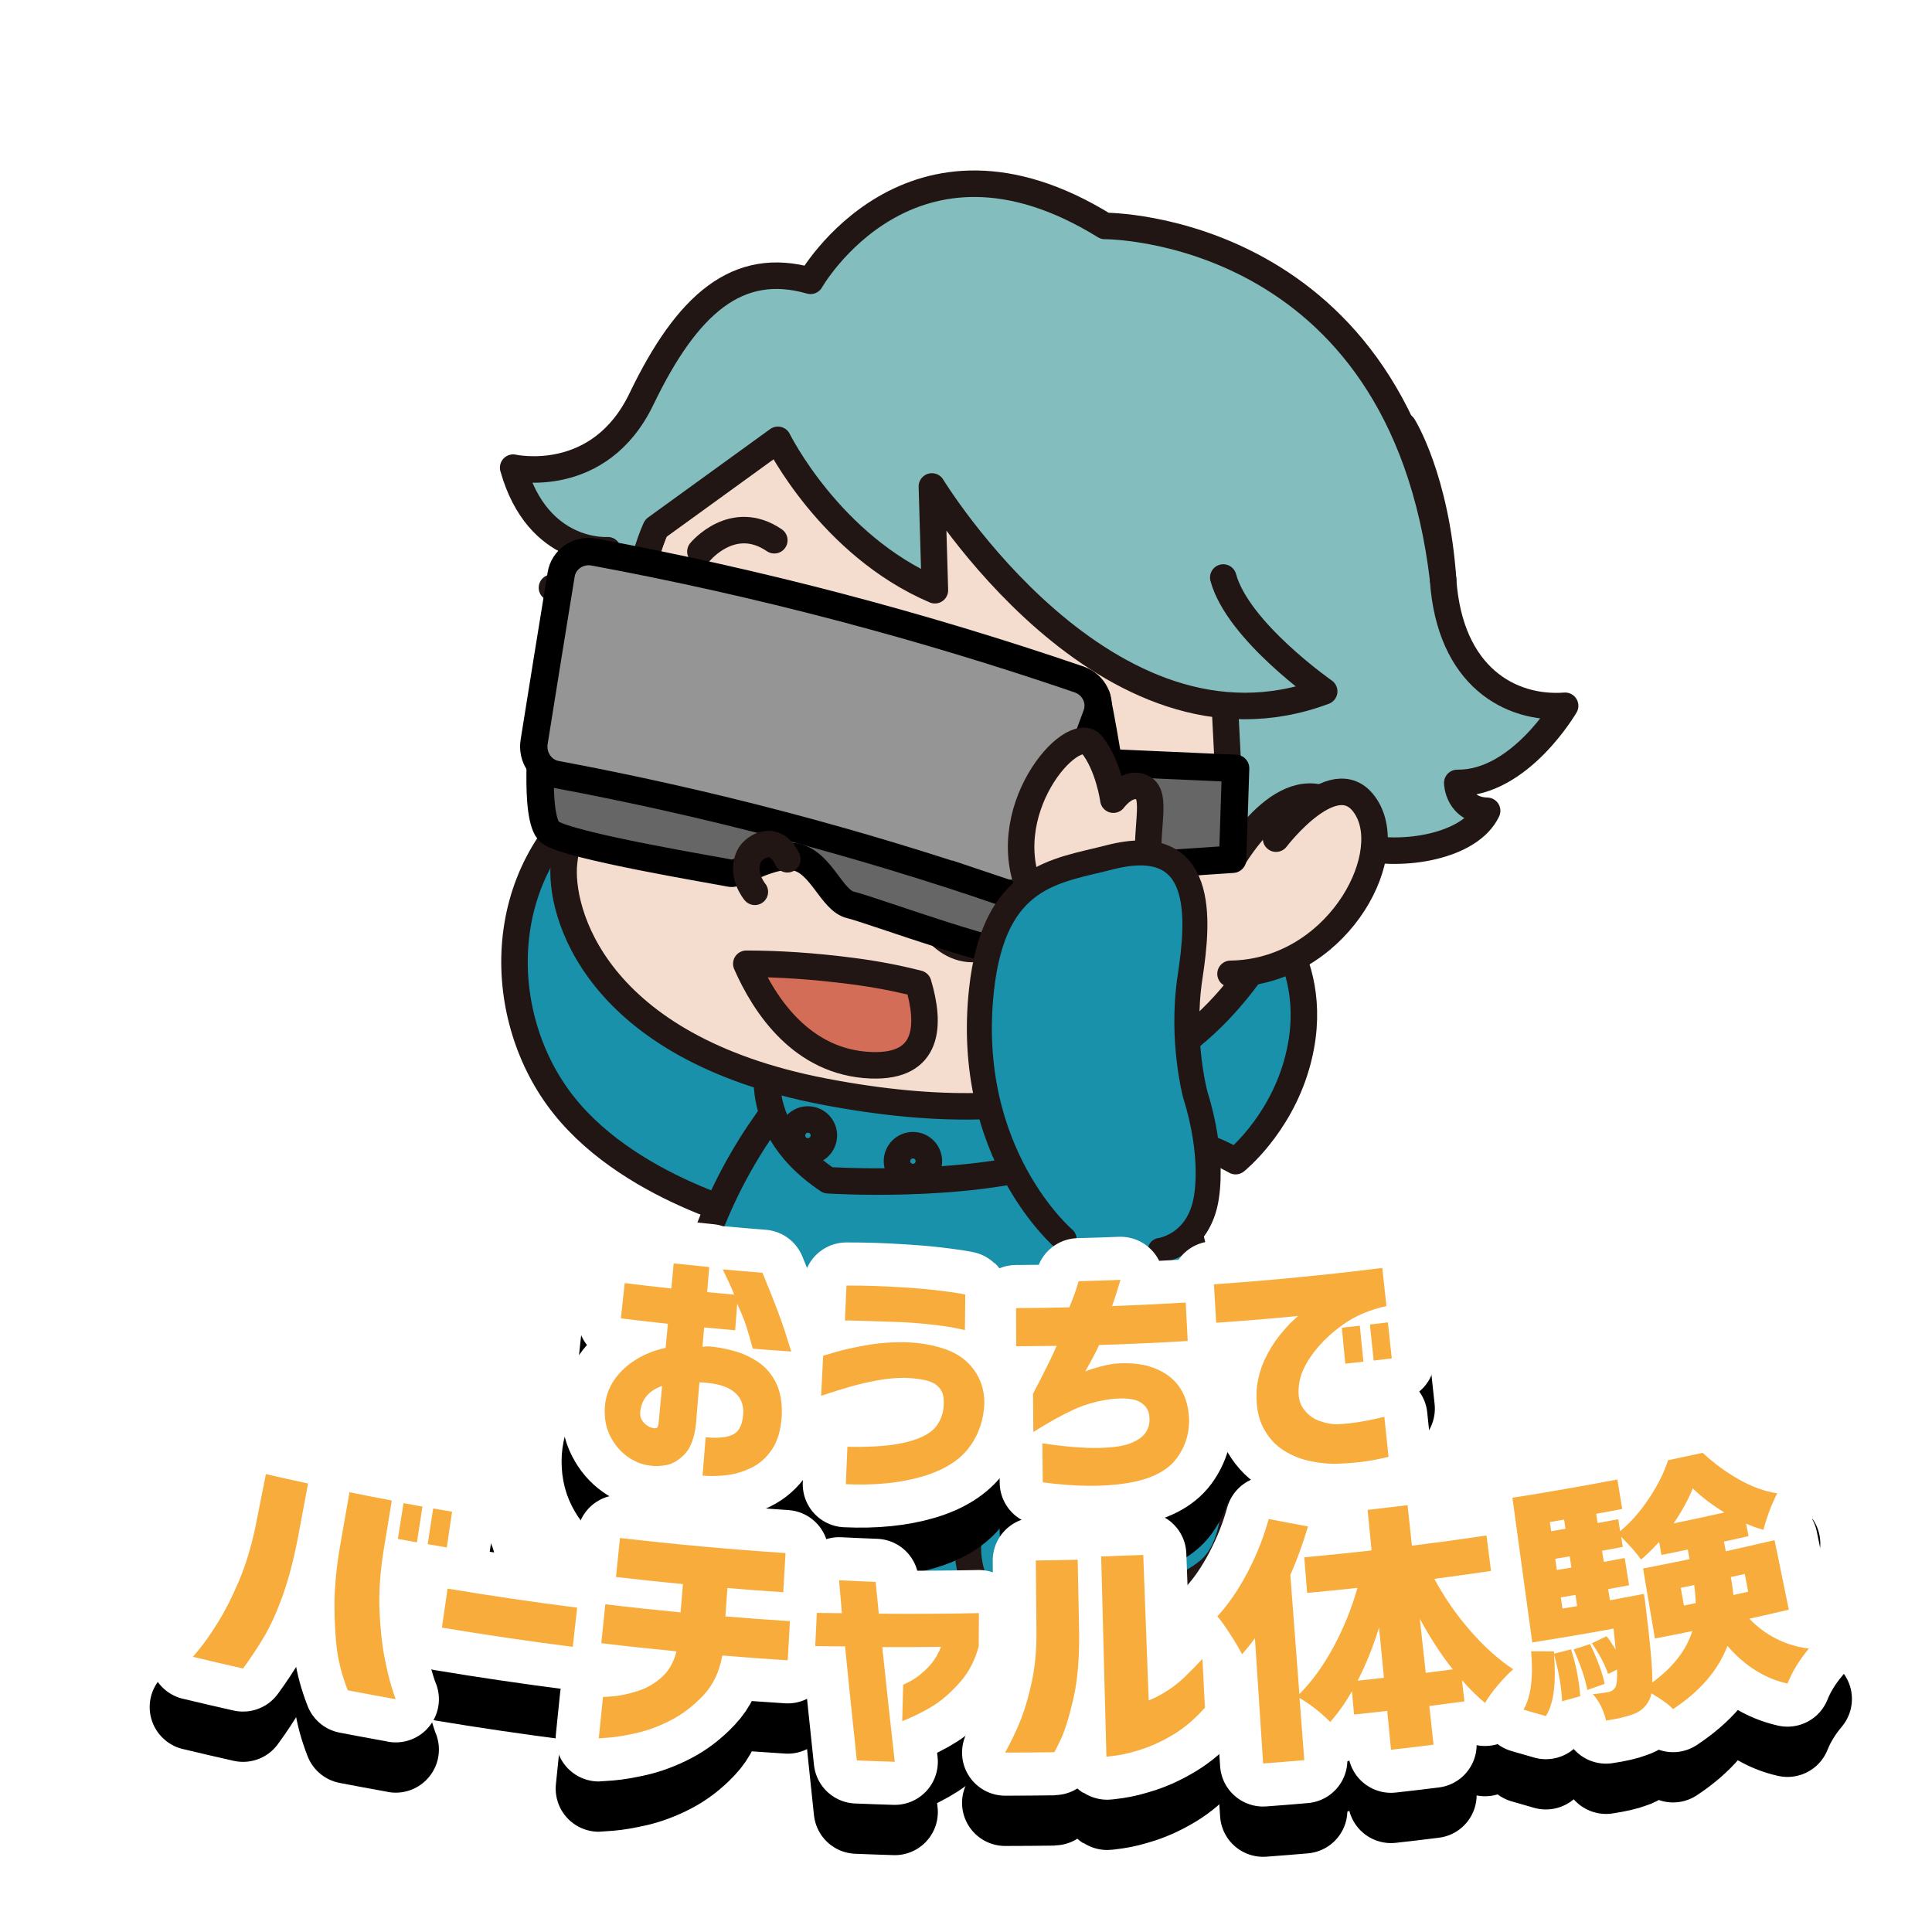 <?xml version="1.0" encoding="UTF-8"?><svg id="_レイヤー_2" xmlns="http://www.w3.org/2000/svg" width="269" height="269" xmlns:xlink="http://www.w3.org/1999/xlink" viewBox="0 0 269 269"><defs><style>.cls-1,.cls-2,.cls-3,.cls-4,.cls-5,.cls-6,.cls-7,.cls-8,.cls-9,.cls-10,.cls-11,.cls-12,.cls-13,.cls-14,.cls-15,.cls-16,.cls-17,.cls-18,.cls-19{stroke-linecap:round;stroke-linejoin:round;}.cls-1,.cls-3,.cls-20,.cls-9,.cls-11,.cls-12,.cls-13,.cls-15,.cls-16,.cls-18,.cls-21{stroke:#fff;}.cls-1,.cls-3,.cls-20,.cls-9,.cls-11,.cls-12,.cls-13,.cls-16,.cls-18,.cls-21{stroke-width:13.25px;}.cls-1,.cls-10{fill:#d2d0c2;}.cls-2,.cls-22,.cls-14{stroke:#000;}.cls-2,.cls-11,.cls-15,.cls-23,.cls-17{fill:none;}.cls-2,.cls-15{stroke-width:12px;}.cls-22,.cls-20,.cls-21{stroke-miterlimit:10;}.cls-22,.cls-14{stroke-width:3.81px;}.cls-22,.cls-21{fill:#959595;}.cls-3,.cls-6{fill:#d46d57;}.cls-4,.cls-5,.cls-6,.cls-7,.cls-8,.cls-10,.cls-17,.cls-19{stroke:#211613;}.cls-4,.cls-5,.cls-6,.cls-7,.cls-10,.cls-17,.cls-19{stroke-width:3.69px;}.cls-4,.cls-18{fill:#83bdbd;}.cls-5,.cls-13{fill:#f4ddcf;}.cls-24{fill:#f7ac3b;}.cls-7,.cls-8,.cls-12{fill:#1991aa;}.cls-8{stroke-width:3.48px;}.cls-25,.cls-20{fill:#211613;}.cls-9,.cls-14{fill:#666;}.cls-26{clip-path:url(#clippath-1);}.cls-27{filter:url(#drop-shadow-1);}.cls-27,.cls-16,.cls-19{fill:#fff;}.cls-28{clip-path:url(#clippath);}</style><filter id="drop-shadow-1" filterUnits="userSpaceOnUse"><feOffset dx="0" dy="0"/><feGaussianBlur result="blur" stdDeviation="8"/><feFlood flood-color="#000" flood-opacity=".4"/><feComposite in2="blur" operator="in"/><feComposite in="SourceGraphic"/></filter><clipPath id="clippath"><circle id="SVGID" class="cls-23" cx="134.34" cy="116.2" r="110"/></clipPath><clipPath id="clippath-1"><circle id="SVGID-2" class="cls-23" cx="134.34" cy="116.2" r="110"/></clipPath></defs><g id="A"><circle class="cls-27" cx="134.34" cy="134.87" r="110"/><g class="cls-28"><g><polyline class="cls-13" points="114.71 247.78 124.89 273.94 114.71 284.2 135.83 281.07 129.33 246.74"/><path class="cls-12" d="m117.43,274.34s.24-6.62,6.57-6.38c6.32.24,9,5.47,9,5.47,0,0,3.04-4.21,4.5-2.29,1.46,1.92,0,5.08,0,5.08,0,0,2.39,12.89.65,17.51-1.74,4.62-12.44,2.55-12.44,2.55,0,0-19.27,6.32-23.84-.97-4.56-7.3.85-13.01,5.84-13.74,3.41-4.01,9.73-7.24,9.73-7.24Z"/><polyline class="cls-13" points="143.6 247.78 153.77 273.94 143.6 284.2 164.71 281.07 158.21 246.74"/><path class="cls-12" d="m146.26,276.83s-.43-6.61,5.88-7.01c6.32-.4,9.51,4.53,9.51,4.53,0,0,2.59-4.5,4.24-2.73,1.65,1.76.52,5.06.52,5.06,0,0,3.7,12.58,2.43,17.35-1.26,4.77-7.62,2.14-7.62,2.14,0,0-4.52,5.7-17.67,1.81-8.25-2.44-6.63-10.34-1.75-11.58,2.98-4.34,4.45-9.56,4.45-9.56Z"/><path class="cls-1" d="m99.22,222.21l2.02,27.61s9.76,7.36,23.64,3.76c0,0,.4,4.69,19.37,3.76,14.59-.72,27.78-9.89,27.78-9.89l-6.24-37.56"/><path class="cls-12" d="m99.22,217.59v13.88s17.16,5.07,35.53,4.44c27.78-.95,39.64-12.35,39.64-12.35l-3.19-16.32"/><path class="cls-12" d="m107.52,170.36s-19.16-4.05-29.04-16.49c-9.57-12.05-10.12-32.32,4.9-43.62,0,0,14.05-6.39,17.87,1.15,3.82,7.54,1.45,32.53,15.93,37.55"/><path class="cls-12" d="m120.01,142.44s-23.51,15.7-25.82,49.47c-1.22,17.87-12.24,19.2,0,29.88,12.29,10.72,63.15,6.14,74.1-3.09,13.07-11.01-12.76-67.32-6.66-77.44"/><path class="cls-11" d="m141.1,198.17s-.23,3.53-1.98,7.79c-1.75,4.25-4.33,7.1-4.36,9.42-.09,7.4,6.34,11.8,6.34,11.8"/><path class="cls-12" d="m107.81,144.92s-5.14,10.94,7.48,19.41c0,0,18.59,1.23,31.36-2.66,12.76-3.89,17.89-4.16,25.39,0,0,0,5.99-4.78,8.47-13.34,4.25-14.7-5.92-23.01-5.92-23.01"/><path class="cls-13" d="m171.28,138.99c-8.79,10.16-23.89,19.27-56.6,12.98-31.92-6.15-36.9-25.1-36.14-31.92,1.57-14.07,10.16-16.31,10.03-32.8-.22-28.57,36.03-53.59,74.33-33.39,31.62,16.68,28.17,62.25,8.37,85.14Z"/><path class="cls-18" d="m195.37,59.31s4.59,7.27,5.56,21.44c.93,13.49,9.39,18.09,16.99,17.52,0,0-6.29,10.86-15.02,10.74,0,0,.08,3.76,4.16,3.88-2.35,4.98-11.8,6.52-17.78,4.98-8.57-2.2-2.99-5.49-2.99-5.49-7.24-5.74-14.66,7.25-14.66,7.25l-1.26-24.77-14.46-21.01"/><ellipse class="cls-16" cx="97.91" cy="106.23" rx="12.19" ry="4.83" transform="translate(-9.46 202.89) rotate(-89.33)"/><ellipse class="cls-16" cx="135.49" cy="117.78" rx="14.35" ry="8.89" transform="translate(16.13 251.89) rotate(-89.33)"/><path class="cls-20" d="m143.47,112.87s-.1-7.66-5-5.5-4.98,12.55-.12,13.68c4.86,1.12,5.12-8.18,5.12-8.18Z"/><path class="cls-20" d="m102.24,102.73s-.02-5.96-2.39-4.26c-2.37,1.7-2.44,9.79-.1,10.64,2.34.86,2.49-6.38,2.49-6.38Z"/><path class="cls-3" d="m103.91,134.19c2.54,5.79,7.76,13.77,17.38,14.13,8.19.31,8.24-5.74,6.56-11.37-2.81-.72-5.86-1.32-9.21-1.75-5.39-.7-10.27-1.01-14.73-1.01Z"/><path class="cls-11" d="m97.52,76.8s4.54-5.5,10.29-1.58"/><path class="cls-18" d="m170.32,80.41c2.04,7.49,14.05,15.85,14.05,15.85-30.33,11.37-54.62-28.53-54.62-28.53l.42,14.45c-14.62-6.25-21.86-20.94-21.86-20.94l-17,12.31s-2.2,4.58-2.63,10.84c0,0-2.26,3.99-11.83-2.56,0,0,6.17-1.03,7.77-5.22,0,0-9.74.74-13.17-11.5,0,0,11.96,2.73,17.87-9.57,6.33-13.16,13.36-19.37,23.53-16.44,0,0,13.88-24.4,40.98-7.64,0,0,41.27-.25,47.11,49.29"/><path class="cls-13" d="m177.67,116.77s8.56-11.27,12.68-4.17c4.13,7.1-4.49,22.79-19.02,22.99"/><circle class="cls-11" cx="112.49" cy="158.09" r="2.22"/><circle class="cls-11" cx="127.11" cy="161.67" r="2.22"/><polyline class="cls-11" points="117.43 235.97 121.95 242.16 124.89 253.57"/><path class="cls-11" d="m101.25,245.07s9.2,7.4,22.52,4.74c0,0,12.05,5.23,23.99,2.88s23.58-8.81,23.58-8.81"/><path class="cls-9" d="m75.58,100.71s-1.34,13.25.98,15.15,23.81,5.42,25.12,5.72,5.73-3.02,9.21-2.23,4.93,6.06,7.55,6.65,22.98,8.12,25.26,7.05c2.28-1.08,10.46-15.47,11.27-18.16.82-2.69-2.27-17.83-2.27-17.83l-77.12,3.65Z"/><path class="cls-21" d="m139.68,124.21c-20.26-6.95-41.06-12.43-62.27-16.39-2.01-.38-3.38-2.39-3.04-4.52,1.24-7.77,2.49-15.54,3.76-23.3.34-2.13,2.4-3.54,4.59-3.13,22.98,4.27,45.54,10.21,67.52,17.73,2.09.72,3.18,2.95,2.42,4.97-2.74,7.39-5.46,14.78-8.16,22.17-.74,2.02-2.9,3.11-4.83,2.46Z"/><path class="cls-11" d="m105.1,124.17s-2.1-2.5-.73-5.09c.61-1.14,3.51-3.1,5.26.56"/><polygon class="cls-9" points="155.11 106.23 172.04 106.98 171.63 119.64 153.64 120.85 155.11 106.23"/><path class="cls-13" d="m154.66,131.89s7.37-4.84,5.77-9.71c-1.6-4.88.96-11.09-1.18-12.41-2.14-1.32-4.23,1.57-4.23,1.57,0,0-.65-4.75-2.99-7.65-2.69-3.32-14.03,9.55-8.22,21.19"/><path class="cls-12" d="m148.16,172.52s-14-11.86-11.5-34.73c1.75-16.01,10.26-16.47,17.84-18.42,13.5-3.48,12.41,8.67,11.2,16.64-1.36,8.94.77,16.58.77,16.58,0,0,2.54,7.47,1.5,14.14-1.04,6.67-6.43,7.37-6.43,7.37"/></g><g class="cls-26"><g><polyline class="cls-5" points="114.71 247.78 124.89 273.94 114.71 284.2 135.83 281.07 129.33 246.74"/><path class="cls-7" d="m117.43,274.34s.24-6.62,6.57-6.38c6.32.24,9,5.47,9,5.47,0,0,3.04-4.21,4.5-2.29,1.46,1.92,0,5.08,0,5.08,0,0,2.39,12.89.65,17.51-1.74,4.62-12.44,2.55-12.44,2.55,0,0-19.27,6.32-23.84-.97-4.56-7.3.85-13.01,5.84-13.74,3.41-4.01,9.73-7.24,9.73-7.24Z"/><polyline class="cls-5" points="143.6 247.78 153.77 273.94 143.6 284.2 164.71 281.07 158.21 246.74"/><path class="cls-7" d="m146.26,276.83s-.43-6.61,5.88-7.01c6.32-.4,9.51,4.53,9.51,4.53,0,0,2.59-4.5,4.24-2.73,1.65,1.76.52,5.06.52,5.06,0,0,3.7,12.58,2.43,17.35-1.26,4.77-7.62,2.14-7.62,2.14,0,0-4.52,5.7-17.67,1.81-8.25-2.44-6.63-10.34-1.75-11.58,2.98-4.34,4.45-9.56,4.45-9.56Z"/><path class="cls-10" d="m99.22,222.21l2.02,27.61s9.76,7.36,23.64,3.76c0,0,.4,4.69,19.37,3.76,14.59-.72,27.78-9.89,27.78-9.89l-6.24-37.56"/><path class="cls-7" d="m99.22,217.59v13.88s17.16,5.07,35.53,4.44c27.78-.95,39.64-12.35,39.64-12.35l-3.19-16.32"/><path class="cls-7" d="m107.52,170.36s-19.16-4.05-29.04-16.49c-9.57-12.05-10.12-32.32,4.9-43.62,0,0,14.05-6.39,17.87,1.15,3.82,7.54,1.45,32.53,15.93,37.55"/><path class="cls-7" d="m120.01,142.44s-23.51,15.7-25.82,49.47c-1.22,17.87-12.24,19.2,0,29.88,12.29,10.72,63.15,6.14,74.1-3.09,13.07-11.01-12.76-67.32-6.66-77.44"/><path class="cls-17" d="m141.1,198.17s-.23,3.53-1.98,7.79c-1.75,4.25-4.33,7.1-4.36,9.42-.09,7.4,6.34,11.8,6.34,11.8"/><path class="cls-7" d="m107.81,144.92s-5.14,10.94,7.48,19.41c0,0,18.59,1.23,31.36-2.66,12.76-3.89,17.89-4.16,25.39,0,0,0,5.99-4.78,8.47-13.34,4.25-14.7-5.92-23.01-5.92-23.01"/><path class="cls-5" d="m171.28,138.99c-8.79,10.16-23.89,19.27-56.6,12.98-31.92-6.15-36.9-25.1-36.14-31.92,1.57-14.07,10.16-16.31,10.03-32.8-.22-28.57,36.03-53.59,74.33-33.39,31.62,16.68,28.17,62.25,8.37,85.14Z"/><path class="cls-4" d="m195.37,59.31s4.59,7.27,5.56,21.44c.93,13.49,9.39,18.09,16.99,17.52,0,0-6.29,10.86-15.02,10.74,0,0,.08,3.76,4.16,3.88-2.35,4.98-11.8,6.52-17.78,4.98-8.57-2.2-2.99-5.49-2.99-5.49-7.24-5.74-14.66,7.25-14.66,7.25l-1.26-24.77-14.46-21.01"/><ellipse class="cls-19" cx="97.91" cy="106.23" rx="12.19" ry="4.83" transform="translate(-9.46 202.89) rotate(-89.33)"/><ellipse class="cls-19" cx="135.49" cy="117.78" rx="14.35" ry="8.89" transform="translate(16.13 251.89) rotate(-89.33)"/><path class="cls-25" d="m143.47,112.87s-.1-7.66-5-5.5-4.98,12.55-.12,13.68c4.86,1.12,5.12-8.18,5.12-8.18Z"/><path class="cls-25" d="m102.24,102.73s-.02-5.96-2.39-4.26c-2.37,1.7-2.44,9.79-.1,10.64,2.34.86,2.49-6.38,2.49-6.38Z"/><path class="cls-6" d="m103.91,134.19c2.54,5.79,7.76,13.77,17.38,14.13,8.19.31,8.24-5.74,6.56-11.37-2.81-.72-5.86-1.32-9.21-1.75-5.39-.7-10.27-1.01-14.73-1.01Z"/><path class="cls-17" d="m97.52,76.8s4.54-5.5,10.29-1.58"/><path class="cls-4" d="m170.32,80.41c2.04,7.49,14.05,15.85,14.05,15.85-30.33,11.37-54.62-28.53-54.62-28.53l.42,14.45c-14.62-6.25-21.86-20.94-21.86-20.94l-17,12.31s-2.2,4.58-2.63,10.84c0,0-2.26,3.99-11.83-2.56,0,0,6.17-1.03,7.77-5.22,0,0-9.74.74-13.17-11.5,0,0,11.96,2.73,17.87-9.57,6.33-13.16,13.36-19.37,23.53-16.44,0,0,13.88-24.4,40.98-7.64,0,0,41.27-.25,47.11,49.29"/><path class="cls-5" d="m177.67,116.77s8.56-11.27,12.68-4.17c4.13,7.1-4.49,22.79-19.02,22.99"/><circle class="cls-17" cx="112.49" cy="158.09" r="2.22"/><circle class="cls-17" cx="127.11" cy="161.67" r="2.22"/><polyline class="cls-17" points="117.43 235.97 121.95 242.16 124.89 253.57"/><path class="cls-17" d="m101.25,245.07s9.2,7.4,22.52,4.74c0,0,12.05,5.23,23.99,2.88s23.58-8.81,23.58-8.81"/><path class="cls-14" d="m75.58,100.71s-1.34,13.25.98,15.15,23.81,5.42,25.12,5.72,5.73-3.02,9.21-2.23,4.93,6.06,7.55,6.65,22.98,8.12,25.26,7.05c2.28-1.08,10.46-15.47,11.27-18.16.82-2.69-2.27-17.83-2.27-17.83l-77.12,3.65Z"/><path class="cls-22" d="m139.68,124.21c-20.26-6.95-41.06-12.43-62.27-16.39-2.01-.38-3.38-2.39-3.04-4.52,1.24-7.77,2.49-15.54,3.76-23.3.34-2.13,2.4-3.54,4.59-3.13,22.98,4.27,45.54,10.21,67.52,17.73,2.09.72,3.18,2.95,2.42,4.97-2.74,7.39-5.46,14.78-8.16,22.17-.74,2.02-2.9,3.11-4.83,2.46Z"/><path class="cls-17" d="m105.1,124.17s-2.1-2.5-.73-5.09c.61-1.14,3.51-3.1,5.26.56"/><polygon class="cls-14" points="155.11 106.23 172.04 106.98 171.63 119.64 153.64 120.85 155.11 106.23"/><path class="cls-5" d="m154.66,131.89s7.37-4.84,5.77-9.71c-1.6-4.88.96-11.09-1.18-12.41-2.14-1.32-4.23,1.57-4.23,1.57,0,0-.65-4.75-2.99-7.65-2.69-3.32-14.03,9.55-8.22,21.19"/><path class="cls-8" d="m148.16,172.52s-14-11.86-11.5-34.73c1.75-16.01,10.26-16.47,17.84-18.42,13.5-3.48,12.41,8.67,11.2,16.64-1.36,8.94.77,16.58.77,16.58,0,0,2.54,7.47,1.5,14.14-1.04,6.67-6.43,7.37-6.43,7.37"/></g></g></g><g><g><path d="m86.45,190.56c.18-1.64.35-3.27.53-4.91,2.16.27,4.32.52,6.49.75.11-1.16.22-2.32.33-3.49,1.65.18,3.3.35,4.95.51-.1,1.16-.19,2.33-.29,3.49,1.26.12,2.51.24,3.77.35-.36-.92-.9-2.09-1.6-3.52,1.84.17,3.69.33,5.53.47,1.48,3.58,2.53,6.3,3.12,8.15.59,1.85.89,2.79.89,2.82-1.79-.12-3.57-.25-5.36-.4-.33-1.2-.61-2.19-.85-2.97-.24-.78-.68-1.88-1.32-3.29-.09,1.23-.19,2.47-.28,3.7-1.44-.12-2.88-.26-4.32-.39-.08.9-.15,1.79-.23,2.69.32-.04.59-.06.81-.06,1.1.08,2.25.28,3.48.61,1.22.33,2.36.84,3.42,1.55,1.06.7,1.9,1.67,2.52,2.91.62,1.24.9,2.81.8,4.73-.14,1.91-.59,3.43-1.37,4.57-.77,1.14-1.73,1.99-2.87,2.54-1.14.56-2.31.9-3.51,1.03-1.2.13-2.29.15-3.27.06.14-1.78.29-3.56.43-5.34,1.22.11,2.22.08,3-.1.78-.18,1.33-.53,1.65-1.05.33-.52.52-1.23.58-2.11.09-1.28-.33-2.3-1.27-3.06-.93-.76-2.39-1.19-4.39-1.31-.07,0-.15-.01-.22-.02-.07,0-.15,0-.22.01-.16,1.97-.33,3.93-.49,5.9-.23,1.9-.76,3.27-1.57,4.1-.82.83-1.66,1.34-2.52,1.5-.86.17-1.65.19-2.35.07-1.05-.12-2.08-.52-3.07-1.23-.99-.7-1.79-1.64-2.4-2.83-.61-1.18-.86-2.54-.77-4.08.11-1.42.55-2.69,1.33-3.8.78-1.12,1.78-2.05,3.01-2.81,1.23-.76,2.6-1.3,4.13-1.63.11-1.12.21-2.23.31-3.35-2.18-.24-4.37-.49-6.55-.76Zm5.23,14.77c.17-1.79.34-3.58.51-5.37-.9.33-1.6.77-2.11,1.35-.51.58-.81,1.28-.92,2.11-.08.53,0,.97.23,1.33.23.35.5.63.82.81.32.19.62.28.89.29.02.03.11.03.26,0,.15-.03.26-.21.31-.53Z"/><path d="m114.6,195.77c.05-.02.63-.19,1.75-.52,1.11-.33,2.54-.64,4.28-.95,1.74-.31,3.58-.45,5.52-.41,1.96.06,3.78.38,5.46.96,1.68.58,3,1.52,3.97,2.84.97,1.32,1.46,2.84,1.48,4.56-.06,2.33-.75,4.42-2.09,6.24-1.34,1.82-3.52,3.2-6.55,4.09-3.03.89-6.59,1.26-10.65,1.07.07-1.74.15-3.48.22-5.21,3.6.08,6.4-.16,8.4-.69,2-.52,3.34-1.28,4.04-2.26.7-.98,1.02-2.11.97-3.4.02-.96-.34-1.72-1.05-2.28-.71-.56-2.16-.88-4.34-.97-1.18-.01-2.43.1-3.76.34-1.33.24-2.6.53-3.79.87-1.2.34-2.57.77-4.13,1.29.09-1.85.19-3.71.28-5.56Zm3.25-9.78c1.41,0,2.71.02,3.91.06,1.19.04,2.54.11,4.05.2,1.53.1,2.94.21,4.24.36,1.3.15,2.34.28,3.13.41.79.13,1.19.2,1.22.23-.02,1.65-.03,3.29-.05,4.94-.02,0-.43-.09-1.23-.26-.8-.18-1.85-.33-3.16-.48-1.31-.15-2.74-.27-4.28-.36-2.39-.08-4.32-.15-5.79-.19-1.47-.05-2.22-.06-2.25-.04.07-1.62.14-3.24.22-4.86Z"/><path d="m141.49,194.49c0-1.79-.01-3.57-.02-5.36,2.47-.01,4.95-.04,7.42-.1.46-1.13.79-2.01.99-2.65.2-.64.3-.97.3-.99,1.94-.05,3.89-.11,5.83-.19-.19.64-.38,1.26-.57,1.86-.18.6-.39,1.2-.61,1.79,3.42-.12,6.84-.29,10.26-.49.09,1.78.19,3.57.28,5.35-4.11.25-8.22.43-12.34.56-.3.71-.93,1.93-1.92,3.66.63-.23,1.28-.43,1.95-.62.67-.18,1.32-.32,1.95-.42,3-.29,5.43.18,7.34,1.43,1.91,1.25,2.98,3.2,3.19,5.86.14,2.17-.43,4.13-1.71,5.87-1.29,1.74-3.56,2.9-6.83,3.44-3.26.54-7.21.52-11.81-.1-.02-1.81-.04-3.62-.06-5.43,3.17.47,5.78.68,7.8.64,2.02-.03,3.54-.26,4.53-.67,1-.4,1.69-.91,2.08-1.51.39-.6.55-1.26.5-1.99-.01-.96-.43-1.68-1.26-2.19-.82-.5-2.18-.64-4.07-.44-1.82.23-3.54.71-5.17,1.44-1.63.74-3.51,1.79-5.66,3.14-.02-1.77-.03-3.55-.05-5.32,1.77-3.38,2.85-5.61,3.29-6.67-1.88.03-3.76.05-5.65.06Z"/><path d="m192.46,183.52c.19,1.77.39,3.55.58,5.32-2.35.53-4.35,1.38-6.01,2.56-1.66,1.18-3.02,2.47-4.09,3.88-1.07,1.41-1.73,2.72-1.98,3.94-.31,1.63-.17,2.88.42,3.78.6.89,1.38,1.51,2.35,1.85.97.34,1.85.49,2.65.45,1-.06,1.95-.16,2.87-.31.91-.15,1.72-.31,2.42-.47.7-.17,1.06-.25,1.08-.25.19,1.86.39,3.71.58,5.57-1.36.33-2.57.56-3.62.69-1.05.13-2.15.22-3.28.27-1.06.06-2.31-.04-3.75-.31-1.44-.27-2.76-.79-3.96-1.55-1.2-.76-2.16-1.84-2.87-3.23-.71-1.39-1-3.16-.88-5.3.17-1.51.54-2.89,1.13-4.13.58-1.24,1.24-2.31,1.96-3.21.72-.9,1.34-1.59,1.86-2.09.52-.49.8-.74.85-.75-3.81.37-7.61.68-11.43.94-.11-1.78-.22-3.57-.32-5.35,7.83-.54,15.64-1.3,23.44-2.28Zm-5.15,13.36c-.16-1.67-.32-3.35-.48-5.02.83-.09,1.67-.19,2.5-.28.17,1.67.34,3.34.5,5.01-.84.1-1.68.19-2.53.28Zm3.95-.45c-.17-1.67-.35-3.34-.52-5.01.83-.1,1.67-.2,2.5-.3.18,1.67.36,3.34.54,5.01-.84.11-1.68.21-2.52.31Z"/><path d="m26.85,237.69s.38-.43,1.05-1.26c.67-.82,1.5-2.02,2.48-3.59.98-1.58,1.95-3.49,2.9-5.74.95-2.25,1.73-4.82,2.32-7.69.47-2.39.95-4.77,1.42-7.16,1.95.45,3.91.88,5.87,1.3-.45,2.39-.89,4.79-1.34,7.18-.6,3.18-1.31,5.95-2.14,8.29-.83,2.34-1.7,4.27-2.59,5.78-.89,1.51-1.88,3.01-2.98,4.51-2.34-.52-4.67-1.07-7-1.63Zm28.26,5.9c-2.23-.4-4.46-.81-6.69-1.24-.73-1.87-1.22-3.68-1.47-5.43-.25-1.74-.37-3.88-.38-6.4,0-2.52.27-5.37.83-8.56.42-2.4.84-4.8,1.26-7.19,1.96.4,3.93.78,5.89,1.15-.39,2.4-.79,4.81-1.18,7.21-.45,2.9-.63,5.59-.53,8.06.1,2.47.32,4.63.68,6.49.36,1.85.71,3.3,1.04,4.33.33,1.03.51,1.56.54,1.59Zm.28-22.33c.27-1.66.53-3.31.8-4.97.88.16,1.75.32,2.63.48-.26,1.66-.51,3.32-.77,4.98-.89-.16-1.77-.32-2.65-.48Zm4.16.75c.25-1.66.51-3.32.76-4.98.88.15,1.75.3,2.63.45-.24,1.66-.49,3.32-.73,4.98-.89-.15-1.77-.3-2.66-.46Z"/><path d="m61.53,233.62c.26-1.81.53-3.62.79-5.43,6,1,12.01,1.89,18.04,2.65-.2,1.82-.4,3.64-.61,5.46-6.09-.78-12.16-1.67-18.22-2.68Z"/><path d="m83.72,235.8c.19-1.81.37-3.62.56-5.43,3.49.42,6.99.79,10.48,1.13.11-1.31.22-2.63.33-3.94-3.11-.3-6.22-.63-9.32-.99.18-1.81.37-3.62.55-5.43,7.67.89,15.35,1.59,23.05,2.1-.1,1.82-.21,3.64-.31,5.45-2.6-.17-5.19-.36-7.78-.58-.09,1.32-.19,2.63-.28,3.95,2.99.25,5.98.47,8.98.66-.1,1.82-.2,3.64-.3,5.45-3.04-.19-6.08-.41-9.11-.67-.4,2.26-1.28,4.12-2.66,5.57-1.37,1.45-2.86,2.59-4.46,3.42-1.6.83-3.17,1.42-4.71,1.78-1.54.35-2.82.57-3.82.65-1,.08-1.52.12-1.55.12l.59-5.78c.05.03.54,0,1.47-.08.92-.08,2.01-.31,3.26-.7,1.25-.38,2.38-1.02,3.39-1.9,1.01-.88,1.72-2.1,2.11-3.66-3.49-.34-6.98-.71-10.47-1.13Z"/><path d="m113.51,236.19c.07-1.54.15-3.08.22-4.62,1.16.02,2.33.03,3.49.04-.13-1.53-.26-3.05-.39-4.58,1.69.08,3.39.16,5.09.22.15,1.48.29,2.96.44,4.43,4.65.04,9.3.02,13.94-.08,0,1.54-.02,3.08-.03,4.62-.51,1.93-1.37,3.59-2.58,4.97-1.21,1.37-2.42,2.45-3.62,3.22-1.2.77-2.68,1.52-4.45,2.24.04-1.69.09-3.38.13-5.08.86-.37,1.61-.81,2.24-1.31.63-.5,1.21-1.05,1.72-1.66.51-.61.95-1.38,1.31-2.3-2.73.03-5.45.04-8.18.03.56,5.32,1.14,10.65,1.74,15.97-1.76-.05-3.52-.12-5.28-.19-.57-5.29-1.11-10.59-1.64-15.88-1.38,0-2.77-.02-4.15-.04Z"/><path d="m139.95,251.02c.92-1.68,1.67-3.27,2.25-4.77.58-1.5,1.08-3.27,1.51-5.32.42-2.05.62-4.28.6-6.71-.03-3.32-.06-6.63-.09-9.95,1.94-.02,3.89-.05,5.83-.1.07,3.31.13,6.63.2,9.95.05,3.69-.21,6.8-.79,9.34-.58,2.54-1.16,4.42-1.74,5.66-.58,1.23-.89,1.85-.95,1.85-2.27.03-4.54.05-6.81.05Zm27.82-6.26c-1.37,1.55-2.82,2.79-4.34,3.71-1.52.92-2.99,1.6-4.38,2.06-1.39.45-2.57.75-3.52.88-.96.14-1.45.19-1.48.17-.24-9.29-.49-18.58-.73-27.87,1.95-.06,3.91-.13,5.86-.21.25,6.75.5,13.51.76,20.26.84-.34,1.69-.78,2.55-1.33.86-.54,1.67-1.18,2.43-1.91.76-.73,1.6-1.58,2.5-2.54.12,2.26.23,4.52.35,6.79Z"/><path d="m207.59,225.73c-2.62.39-5.25.75-7.88,1.1,1.37,2.55,3.02,4.95,4.98,7.2,1.95,2.25,3.96,4.04,6,5.39-.66.57-1.36,1.31-2.13,2.21-.77.9-1.36,1.72-1.79,2.47-.9-.72-1.98-1.77-3.22-3.16.12.98.23,1.97.35,2.95-1.63.22-3.26.43-4.89.64.2,1.8.39,3.6.59,5.39-1.97.25-3.94.48-5.92.7-.18-1.8-.35-3.6-.53-5.4-1.54.17-3.08.34-4.62.5-.1-1.08-.19-2.16-.29-3.24-.93,1.62-1.94,3.05-3.03,4.27-1.3-1.31-2.72-2.42-4.27-3.34.22,2.89.44,5.77.66,8.66-1.91.17-3.82.32-5.73.46-.38-5.81-.76-11.62-1.14-17.44-.48.67-1.08,1.42-1.8,2.24-.33-.68-.86-1.58-1.59-2.72-.73-1.13-1.34-1.99-1.84-2.56,1.53-1.66,2.94-3.71,4.21-6.14,1.27-2.42,2.25-4.9,2.94-7.41,1.82.35,3.64.7,5.47,1.03-.77,2.56-1.59,4.81-2.46,6.76.42,5.53.84,11.06,1.26,16.58,1.77-1.77,3.36-3.97,4.77-6.59,1.41-2.62,2.51-5.36,3.32-8.19-2.33.25-4.67.48-7.01.7-.13-1.65-.26-3.3-.4-4.96,3.13-.29,6.25-.6,9.37-.96-.18-1.88-.37-3.76-.55-5.64,1.85-.21,3.71-.43,5.56-.66.2,1.88.41,3.76.61,5.64,3.46-.43,6.92-.9,10.38-1.42.21,1.64.42,3.28.63,4.93Zm-18.57,15.28c1.22-.13,2.44-.26,3.67-.4-.23-2.33-.46-4.67-.68-7-.83,2.68-1.82,5.14-2.98,7.4Zm9.48-1.09c1.26-.16,2.52-.32,3.78-.49-1.54-1.91-3.07-4.26-4.59-7.03.27,2.51.54,5.01.82,7.52Z"/><path d="m216.39,237.25c.78-.2,1.56-.4,2.35-.6.68,2.06,1.11,4.23,1.28,6.52-.84.24-1.68.47-2.52.7-.1-2.04-.48-4.21-1.13-6.51.33,4.01-.05,6.87-1.13,8.58-1.04-.29-2.08-.59-3.12-.9,1.03-1.71,1.38-4.42,1.07-8.13,1.05.01,2.11.02,3.16.02.01.1.03.21.04.31Zm32.68-6.13c-1.83.43-3.66.85-5.5,1.26,2.23,2.32,4.99,3.72,8.28,4.17-1.31,1.56-2.3,3.18-2.97,4.86-3.15-.7-5.95-2.46-8.36-5.25-1.27,3.35-3.78,6.3-7.57,8.8-.61-.64-1.62-1.37-3.02-2.19-.07.42-.2.78-.4,1.11-.49.9-1.26,1.52-2.31,1.85-.81.31-2.01.59-3.6.83-.33-1.43-.94-2.66-1.84-3.69.65-.04,1.36-.13,2.14-.27.43-.08.76-.3,1-.68.19-.34.27-1.16.23-2.46-.42.21-.84.41-1.25.62-.42-1.28-1.17-2.7-2.25-4.29.68-.32,1.36-.64,2.04-.97.37.46.79,1.08,1.27,1.87-.14-1.4-.24-2.37-.3-2.93-3.77.69-7.54,1.33-11.32,1.92-.92-6.71-1.84-13.42-2.76-20.14,4.88-.77,9.75-1.62,14.61-2.54.23,1.37.45,2.74.68,4.1-1.21.23-2.42.46-3.63.68.07.43.14.85.2,1.28.96-.17,1.91-.35,2.87-.53.09.55.18,1.1.27,1.66,1.49-1.23,2.85-2.78,4.07-4.64,1.23-1.86,2.09-3.61,2.6-5.24,1.61-.33,3.21-.68,4.82-1.03,1.53,1.43,3.2,2.67,5.03,3.7,1.83,1.04,3.62,1.68,5.35,1.94-.79,1.55-1.44,3.25-1.92,5.08-.85-.23-1.66-.52-2.42-.87.12.58.23,1.17.35,1.75-1.14.26-2.28.52-3.43.77.09.45.17.89.26,1.34,2.27-.5,4.53-1.02,6.79-1.55.66,3.23,1.32,6.45,1.98,9.68Zm-31.29-12.54c-.66.11-1.33.23-1.99.34.06.43.12.85.19,1.28.67-.11,1.33-.22,1.99-.34-.06-.43-.13-.85-.19-1.28Zm.77,5.12c-.67.12-1.34.23-2.01.34.08.52.15,1.04.23,1.56.67-.11,1.34-.23,2.02-.34-.08-.52-.16-1.04-.23-1.56Zm-1.23,5.71c.08.52.15,1.04.23,1.56.68-.11,1.36-.23,2.04-.35-.08-.52-.16-1.04-.23-1.56-.68.12-1.35.23-2.03.35Zm1.79,7.25c.76-.25,1.52-.5,2.28-.75,1.03,2.14,1.71,3.98,2.03,5.54-.8.28-1.61.57-2.41.85-.29-1.56-.92-3.44-1.9-5.63Zm5.05-6.85c1.58-.29,3.15-.58,4.73-.89.12.74.2,1.28.23,1.63.68,5.52.99,9.09.93,10.71,2.89-2.1,4.74-4.5,5.58-7.16-1.73.36-3.47.7-5.21,1.04-.55-3.25-1.1-6.5-1.65-9.75,2.16-.42,4.31-.85,6.47-1.3-.08-.45-.16-.89-.24-1.34-1.22.26-2.44.51-3.67.75-.11-.61-.21-1.22-.32-1.82-1.07,1.17-1.92,1.98-2.53,2.46-.53-.8-1.46-1.85-2.76-3.17.08.47.16.94.23,1.41-.96.18-1.93.36-2.89.54.08.52.16,1.04.25,1.55.97-.18,1.93-.36,2.9-.54.21,1.27.42,2.53.62,3.79-.97.18-1.95.37-2.92.54.08.52.16,1.04.25,1.55Zm10.3.74c.55-.11,1.1-.23,1.64-.34-.03-.9-.1-1.74-.21-2.52-.62.13-1.25.26-1.87.39.15.83.29,1.65.44,2.48Zm-1.44-11.44c2.36-.49,4.72-.99,7.08-1.52-1.75-1.06-3.21-2.19-4.41-3.36-.61,1.54-1.5,3.16-2.67,4.88Zm10.39,9.51c-.16-.82-.32-1.65-.48-2.47-.65.15-1.3.29-1.94.43.15.78.27,1.61.36,2.5.69-.15,1.38-.31,2.07-.46Z"/><path class="cls-2" d="m86.45,190.56c.18-1.64.35-3.27.53-4.91,2.16.27,4.32.52,6.49.75.11-1.16.22-2.32.33-3.49,1.65.18,3.3.35,4.95.51-.1,1.16-.19,2.33-.29,3.49,1.26.12,2.51.24,3.77.35-.36-.92-.9-2.09-1.6-3.52,1.84.17,3.69.33,5.53.47,1.48,3.58,2.53,6.3,3.12,8.15.59,1.85.89,2.79.89,2.82-1.79-.12-3.57-.25-5.36-.4-.33-1.2-.61-2.19-.85-2.97-.24-.78-.68-1.88-1.32-3.29-.09,1.23-.19,2.47-.28,3.7-1.44-.12-2.88-.26-4.32-.39-.08.9-.15,1.79-.23,2.69.32-.04.59-.06.81-.06,1.1.08,2.25.28,3.48.61,1.22.33,2.36.84,3.42,1.55,1.06.7,1.9,1.67,2.52,2.91.62,1.24.9,2.81.8,4.73-.14,1.91-.59,3.43-1.37,4.57-.77,1.14-1.73,1.99-2.87,2.54-1.14.56-2.31.9-3.51,1.03-1.2.13-2.29.15-3.27.06.14-1.78.29-3.56.43-5.34,1.22.11,2.22.08,3-.1.78-.18,1.33-.53,1.65-1.05.33-.52.52-1.23.58-2.11.09-1.28-.33-2.3-1.27-3.06-.93-.76-2.39-1.19-4.39-1.31-.07,0-.15-.01-.22-.02-.07,0-.15,0-.22.01-.16,1.97-.33,3.93-.49,5.9-.23,1.9-.76,3.27-1.57,4.1-.82.83-1.66,1.34-2.52,1.5-.86.17-1.65.19-2.35.07-1.05-.12-2.08-.52-3.07-1.23-.99-.7-1.79-1.64-2.4-2.83-.61-1.18-.86-2.54-.77-4.08.11-1.42.55-2.69,1.33-3.8.78-1.12,1.78-2.05,3.01-2.81,1.23-.76,2.6-1.3,4.13-1.63.11-1.12.21-2.23.31-3.35-2.18-.24-4.37-.49-6.55-.76Zm5.23,14.77c.17-1.79.34-3.58.51-5.37-.9.33-1.6.77-2.11,1.35-.51.58-.81,1.28-.92,2.11-.08.53,0,.97.23,1.33.23.35.5.63.82.81.32.19.62.28.89.29.02.03.11.03.26,0,.15-.03.26-.21.31-.53Z"/><path class="cls-2" d="m114.6,195.77c.05-.02.63-.19,1.75-.52,1.11-.33,2.54-.64,4.28-.95,1.74-.31,3.58-.45,5.52-.41,1.96.06,3.78.38,5.46.96,1.68.58,3,1.52,3.97,2.84.97,1.32,1.46,2.84,1.48,4.56-.06,2.33-.75,4.42-2.09,6.24-1.34,1.82-3.52,3.2-6.55,4.09-3.03.89-6.59,1.26-10.65,1.07.07-1.74.15-3.48.22-5.21,3.6.08,6.4-.16,8.4-.69,2-.52,3.34-1.28,4.04-2.26.7-.98,1.02-2.11.97-3.4.02-.96-.34-1.72-1.05-2.28-.71-.56-2.16-.88-4.34-.97-1.18-.01-2.43.1-3.76.34-1.33.24-2.6.53-3.79.87-1.2.34-2.57.77-4.13,1.29.09-1.85.19-3.71.28-5.56Zm3.25-9.78c1.41,0,2.71.02,3.91.06,1.19.04,2.54.11,4.05.2,1.53.1,2.94.21,4.24.36,1.3.15,2.34.28,3.13.41.79.13,1.19.2,1.22.23-.02,1.65-.03,3.29-.05,4.94-.02,0-.43-.09-1.23-.26-.8-.18-1.85-.33-3.16-.48-1.31-.15-2.74-.27-4.28-.36-2.39-.08-4.32-.15-5.79-.19-1.47-.05-2.22-.06-2.25-.04.07-1.62.14-3.24.22-4.86Z"/><path class="cls-2" d="m141.49,194.49c0-1.79-.01-3.57-.02-5.36,2.47-.01,4.95-.04,7.42-.1.46-1.13.79-2.01.99-2.65.2-.64.3-.97.3-.99,1.94-.05,3.89-.11,5.83-.19-.19.64-.38,1.26-.57,1.86-.18.6-.39,1.2-.61,1.79,3.42-.12,6.84-.29,10.26-.49.09,1.78.19,3.57.28,5.35-4.11.25-8.22.43-12.34.56-.3.71-.93,1.93-1.92,3.66.63-.23,1.28-.43,1.95-.62.67-.18,1.32-.32,1.95-.42,3-.29,5.43.18,7.34,1.43,1.91,1.25,2.98,3.2,3.19,5.86.14,2.17-.43,4.13-1.71,5.87-1.29,1.74-3.56,2.9-6.83,3.44-3.26.54-7.21.52-11.81-.1-.02-1.81-.04-3.62-.06-5.43,3.17.47,5.78.68,7.8.64,2.02-.03,3.54-.26,4.53-.67,1-.4,1.69-.91,2.08-1.51.39-.6.55-1.26.5-1.99-.01-.96-.43-1.68-1.26-2.19-.82-.5-2.18-.64-4.07-.44-1.82.23-3.54.71-5.17,1.44-1.63.74-3.51,1.79-5.66,3.14-.02-1.77-.03-3.55-.05-5.32,1.77-3.38,2.85-5.61,3.29-6.67-1.88.03-3.76.05-5.65.06Z"/><path class="cls-2" d="m192.46,183.52c.19,1.77.39,3.55.58,5.32-2.35.53-4.35,1.38-6.01,2.56-1.66,1.18-3.02,2.47-4.09,3.88-1.07,1.41-1.73,2.72-1.98,3.94-.31,1.63-.17,2.88.42,3.78.6.89,1.38,1.51,2.35,1.85.97.34,1.85.49,2.65.45,1-.06,1.95-.16,2.87-.31.91-.15,1.72-.31,2.42-.47.7-.17,1.06-.25,1.08-.25.19,1.86.39,3.71.58,5.57-1.36.33-2.57.56-3.62.69-1.05.13-2.15.22-3.28.27-1.06.06-2.31-.04-3.75-.31-1.44-.27-2.76-.79-3.96-1.55-1.2-.76-2.16-1.84-2.87-3.23-.71-1.39-1-3.16-.88-5.3.17-1.51.54-2.89,1.13-4.13.58-1.24,1.24-2.31,1.96-3.21.72-.9,1.34-1.59,1.86-2.09.52-.49.8-.74.85-.75-3.81.37-7.61.68-11.43.94-.11-1.78-.22-3.57-.32-5.35,7.83-.54,15.64-1.3,23.44-2.28Zm-5.15,13.36c-.16-1.67-.32-3.35-.48-5.02.83-.09,1.67-.19,2.5-.28.17,1.67.34,3.34.5,5.01-.84.1-1.68.19-2.53.28Zm3.95-.45c-.17-1.67-.35-3.34-.52-5.01.83-.1,1.67-.2,2.5-.3.18,1.67.36,3.34.54,5.01-.84.11-1.68.21-2.52.31Z"/><path class="cls-2" d="m26.85,237.69s.38-.43,1.05-1.26c.67-.82,1.5-2.02,2.48-3.59.98-1.58,1.95-3.49,2.9-5.74.95-2.25,1.73-4.82,2.32-7.69.47-2.39.95-4.77,1.42-7.16,1.95.45,3.91.88,5.87,1.3-.45,2.39-.89,4.79-1.34,7.18-.6,3.18-1.31,5.95-2.14,8.29-.83,2.34-1.7,4.27-2.59,5.78-.89,1.51-1.88,3.01-2.98,4.51-2.34-.52-4.67-1.07-7-1.63Zm28.26,5.9c-2.23-.4-4.46-.81-6.69-1.24-.73-1.87-1.22-3.68-1.47-5.43-.25-1.74-.37-3.88-.38-6.4,0-2.52.27-5.37.83-8.56.42-2.4.84-4.8,1.26-7.19,1.96.4,3.93.78,5.89,1.15-.39,2.4-.79,4.81-1.18,7.21-.45,2.9-.63,5.59-.53,8.06.1,2.47.32,4.63.68,6.49.36,1.85.71,3.3,1.04,4.33.33,1.03.51,1.56.54,1.59Zm.28-22.33c.27-1.66.53-3.31.8-4.97.88.16,1.75.32,2.63.48-.26,1.66-.51,3.32-.77,4.98-.89-.16-1.77-.32-2.65-.48Zm4.16.75c.25-1.66.51-3.32.76-4.98.88.15,1.75.3,2.63.45-.24,1.66-.49,3.32-.73,4.98-.89-.15-1.77-.3-2.66-.46Z"/><path class="cls-2" d="m61.53,233.62c.26-1.81.53-3.62.79-5.43,6,1,12.01,1.89,18.04,2.65-.2,1.82-.4,3.64-.61,5.46-6.09-.78-12.16-1.67-18.22-2.68Z"/><path class="cls-2" d="m83.72,235.8c.19-1.81.37-3.62.56-5.43,3.49.42,6.99.79,10.48,1.13.11-1.31.22-2.63.33-3.94-3.11-.3-6.22-.63-9.32-.99.18-1.81.37-3.62.55-5.43,7.67.89,15.35,1.59,23.05,2.1-.1,1.82-.21,3.64-.31,5.45-2.6-.17-5.19-.36-7.78-.58-.09,1.32-.19,2.63-.28,3.95,2.99.25,5.98.47,8.98.66-.1,1.82-.2,3.64-.3,5.45-3.04-.19-6.08-.41-9.11-.67-.4,2.26-1.28,4.12-2.66,5.57-1.37,1.45-2.86,2.59-4.46,3.42-1.6.83-3.17,1.42-4.71,1.78-1.54.35-2.82.57-3.82.65-1,.08-1.52.12-1.55.12l.59-5.78c.05.03.54,0,1.47-.08.92-.08,2.01-.31,3.26-.7,1.25-.38,2.38-1.02,3.39-1.9,1.01-.88,1.72-2.1,2.11-3.66-3.49-.34-6.98-.71-10.47-1.13Z"/><path class="cls-2" d="m113.51,236.19c.07-1.54.15-3.08.22-4.62,1.16.02,2.33.03,3.49.04-.13-1.53-.26-3.05-.39-4.58,1.69.08,3.39.16,5.09.22.15,1.48.29,2.96.44,4.43,4.65.04,9.3.02,13.94-.08,0,1.54-.02,3.08-.03,4.62-.51,1.93-1.37,3.59-2.58,4.97-1.21,1.37-2.42,2.45-3.62,3.22-1.2.77-2.68,1.52-4.45,2.24.04-1.69.09-3.38.13-5.08.86-.37,1.61-.81,2.24-1.31.63-.5,1.21-1.05,1.72-1.66.51-.61.95-1.38,1.31-2.3-2.73.03-5.45.04-8.18.03.56,5.32,1.14,10.65,1.74,15.97-1.76-.05-3.52-.12-5.28-.19-.57-5.29-1.11-10.59-1.64-15.88-1.38,0-2.77-.02-4.15-.04Z"/><path class="cls-2" d="m139.95,251.02c.92-1.68,1.67-3.27,2.25-4.77.58-1.5,1.08-3.27,1.51-5.32.42-2.05.62-4.28.6-6.71-.03-3.32-.06-6.63-.09-9.95,1.94-.02,3.89-.05,5.83-.1.07,3.31.13,6.63.2,9.95.05,3.69-.21,6.8-.79,9.34-.58,2.54-1.16,4.42-1.74,5.66-.58,1.23-.89,1.85-.95,1.85-2.27.03-4.54.05-6.81.05Zm27.82-6.26c-1.37,1.55-2.82,2.79-4.34,3.71-1.52.92-2.99,1.6-4.38,2.06-1.39.45-2.57.75-3.52.88-.96.14-1.45.19-1.48.17-.24-9.29-.49-18.58-.73-27.87,1.95-.06,3.91-.13,5.86-.21.25,6.75.5,13.51.76,20.26.84-.34,1.69-.78,2.55-1.33.86-.54,1.67-1.18,2.43-1.91.76-.73,1.6-1.58,2.5-2.54.12,2.26.23,4.52.35,6.79Z"/><path class="cls-2" d="m207.59,225.73c-2.62.39-5.25.75-7.88,1.1,1.37,2.55,3.02,4.95,4.98,7.2,1.95,2.25,3.96,4.04,6,5.39-.66.57-1.36,1.31-2.13,2.21-.77.9-1.36,1.72-1.79,2.47-.9-.72-1.98-1.77-3.22-3.16.12.98.23,1.97.35,2.95-1.63.22-3.26.43-4.89.64.2,1.8.39,3.6.59,5.39-1.97.25-3.94.48-5.92.7-.18-1.8-.35-3.6-.53-5.4-1.54.17-3.08.34-4.62.5-.1-1.08-.19-2.16-.29-3.24-.93,1.62-1.94,3.05-3.03,4.27-1.3-1.31-2.72-2.42-4.27-3.34.22,2.89.44,5.77.66,8.66-1.91.17-3.82.32-5.73.46-.38-5.81-.76-11.62-1.14-17.44-.48.67-1.08,1.42-1.8,2.24-.33-.68-.86-1.58-1.59-2.72-.73-1.13-1.34-1.99-1.84-2.56,1.53-1.66,2.94-3.71,4.21-6.14,1.27-2.42,2.25-4.9,2.94-7.41,1.82.35,3.64.7,5.47,1.03-.77,2.56-1.59,4.81-2.46,6.76.42,5.53.84,11.06,1.26,16.58,1.77-1.77,3.36-3.97,4.77-6.59,1.41-2.62,2.51-5.36,3.32-8.19-2.33.25-4.67.48-7.01.7-.13-1.65-.26-3.3-.4-4.96,3.13-.29,6.25-.6,9.37-.96-.18-1.88-.37-3.76-.55-5.64,1.85-.21,3.71-.43,5.56-.66.2,1.88.41,3.76.61,5.64,3.46-.43,6.92-.9,10.38-1.42.21,1.64.42,3.28.63,4.93Zm-18.57,15.28c1.22-.13,2.44-.26,3.67-.4-.23-2.33-.46-4.67-.68-7-.83,2.68-1.82,5.14-2.98,7.4Zm9.48-1.09c1.26-.16,2.52-.32,3.78-.49-1.54-1.91-3.07-4.26-4.59-7.03.27,2.51.54,5.01.82,7.52Z"/><path class="cls-2" d="m216.39,237.25c.78-.2,1.56-.4,2.35-.6.68,2.06,1.11,4.23,1.28,6.52-.84.24-1.68.47-2.52.7-.1-2.04-.48-4.21-1.13-6.51.33,4.01-.05,6.87-1.13,8.58-1.04-.29-2.08-.59-3.12-.9,1.03-1.71,1.38-4.42,1.07-8.13,1.05.01,2.11.02,3.16.02.01.1.03.21.04.31Zm32.68-6.13c-1.83.43-3.66.85-5.5,1.26,2.23,2.32,4.99,3.72,8.28,4.17-1.31,1.56-2.3,3.18-2.97,4.86-3.15-.7-5.95-2.46-8.36-5.25-1.27,3.35-3.78,6.3-7.57,8.8-.61-.64-1.62-1.37-3.02-2.19-.07.42-.2.78-.4,1.11-.49.9-1.26,1.52-2.31,1.85-.81.31-2.01.59-3.6.83-.33-1.43-.94-2.66-1.84-3.69.65-.04,1.36-.13,2.14-.27.43-.08.76-.3,1-.68.19-.34.27-1.16.23-2.46-.42.21-.84.41-1.25.62-.42-1.28-1.17-2.7-2.25-4.29.68-.32,1.36-.64,2.04-.97.37.46.79,1.08,1.27,1.87-.14-1.4-.24-2.37-.3-2.93-3.77.69-7.54,1.33-11.32,1.92-.92-6.71-1.84-13.42-2.76-20.14,4.88-.77,9.75-1.62,14.61-2.54.23,1.37.45,2.74.68,4.1-1.21.23-2.42.46-3.63.68.07.43.14.85.2,1.28.96-.17,1.91-.35,2.87-.53.09.55.18,1.1.27,1.66,1.49-1.23,2.85-2.78,4.07-4.64,1.23-1.86,2.09-3.61,2.6-5.24,1.61-.33,3.21-.68,4.82-1.03,1.53,1.43,3.2,2.67,5.03,3.7,1.83,1.04,3.62,1.68,5.35,1.94-.79,1.55-1.44,3.25-1.92,5.08-.85-.23-1.66-.52-2.42-.87.12.58.23,1.17.35,1.75-1.14.26-2.28.52-3.43.77.09.45.17.89.26,1.34,2.27-.5,4.53-1.02,6.79-1.55.66,3.23,1.32,6.45,1.98,9.68Zm-31.29-12.54c-.66.11-1.33.23-1.99.34.06.43.12.85.19,1.28.67-.11,1.33-.22,1.99-.34-.06-.43-.13-.85-.19-1.28Zm.77,5.12c-.67.12-1.34.23-2.01.34.08.52.15,1.04.23,1.56.67-.11,1.34-.23,2.02-.34-.08-.52-.16-1.04-.23-1.56Zm-1.23,5.71c.08.52.15,1.04.23,1.56.68-.11,1.36-.23,2.04-.35-.08-.52-.16-1.04-.23-1.56-.68.12-1.35.23-2.03.35Zm1.79,7.25c.76-.25,1.52-.5,2.28-.75,1.03,2.14,1.71,3.98,2.03,5.54-.8.28-1.61.57-2.41.85-.29-1.56-.92-3.44-1.9-5.63Zm5.05-6.85c1.58-.29,3.15-.58,4.73-.89.12.74.2,1.28.23,1.63.68,5.52.99,9.09.93,10.71,2.89-2.1,4.74-4.5,5.58-7.16-1.73.36-3.47.7-5.21,1.04-.55-3.25-1.1-6.5-1.65-9.75,2.16-.42,4.31-.85,6.47-1.3-.08-.45-.16-.89-.24-1.34-1.22.26-2.44.51-3.67.75-.11-.61-.21-1.22-.32-1.82-1.07,1.17-1.92,1.98-2.53,2.46-.53-.8-1.46-1.85-2.76-3.17.08.47.16.94.23,1.41-.96.18-1.93.36-2.89.54.08.52.16,1.04.25,1.55.97-.18,1.93-.36,2.9-.54.21,1.27.42,2.53.62,3.79-.97.18-1.95.37-2.92.54.08.52.16,1.04.25,1.55Zm10.3.74c.55-.11,1.1-.23,1.64-.34-.03-.9-.1-1.74-.21-2.52-.62.13-1.25.26-1.87.39.15.83.29,1.65.44,2.48Zm-1.44-11.44c2.36-.49,4.72-.99,7.08-1.52-1.75-1.06-3.21-2.19-4.41-3.36-.61,1.54-1.5,3.16-2.67,4.88Zm10.39,9.51c-.16-.82-.32-1.65-.48-2.47-.65.15-1.3.29-1.94.43.15.78.27,1.61.36,2.5.69-.15,1.38-.31,2.07-.46Z"/><path d="m86.45,190.56c.18-1.64.35-3.27.53-4.91,2.16.27,4.32.52,6.49.75.11-1.16.22-2.32.33-3.49,1.65.18,3.3.35,4.95.51-.1,1.16-.19,2.33-.29,3.49,1.26.12,2.51.24,3.77.35-.36-.92-.9-2.09-1.6-3.52,1.84.17,3.69.33,5.53.47,1.48,3.58,2.53,6.3,3.12,8.15.59,1.85.89,2.79.89,2.82-1.79-.12-3.57-.25-5.36-.4-.33-1.2-.61-2.19-.85-2.97-.24-.78-.68-1.88-1.32-3.29-.09,1.23-.19,2.47-.28,3.7-1.44-.12-2.88-.26-4.32-.39-.08.9-.15,1.79-.23,2.69.32-.04.59-.06.81-.06,1.1.08,2.25.28,3.48.61,1.22.33,2.36.84,3.42,1.55,1.06.7,1.9,1.67,2.52,2.91.62,1.24.9,2.81.8,4.73-.14,1.91-.59,3.43-1.37,4.57-.77,1.14-1.73,1.99-2.87,2.54-1.14.56-2.31.9-3.51,1.03-1.2.13-2.29.15-3.27.06.14-1.78.29-3.56.43-5.34,1.22.11,2.22.08,3-.1.78-.18,1.33-.53,1.65-1.05.33-.52.52-1.23.58-2.11.09-1.28-.33-2.3-1.27-3.06-.93-.76-2.39-1.19-4.39-1.31-.07,0-.15-.01-.22-.02-.07,0-.15,0-.22.01-.16,1.97-.33,3.93-.49,5.9-.23,1.9-.76,3.27-1.57,4.1-.82.83-1.66,1.34-2.52,1.5-.86.17-1.65.19-2.35.07-1.05-.12-2.08-.52-3.07-1.23-.99-.7-1.79-1.64-2.4-2.83-.61-1.18-.86-2.54-.77-4.08.11-1.42.55-2.69,1.33-3.8.78-1.12,1.78-2.05,3.01-2.81,1.23-.76,2.6-1.3,4.13-1.63.11-1.12.21-2.23.31-3.35-2.18-.24-4.37-.49-6.55-.76Zm5.23,14.77c.17-1.79.34-3.58.51-5.37-.9.33-1.6.77-2.11,1.35-.51.58-.81,1.28-.92,2.11-.08.53,0,.97.23,1.33.23.35.5.63.82.81.32.19.62.28.89.29.02.03.11.03.26,0,.15-.03.26-.21.31-.53Z"/><path d="m114.6,195.77c.05-.02.63-.19,1.75-.52,1.11-.33,2.54-.64,4.28-.95,1.74-.31,3.58-.45,5.52-.41,1.96.06,3.78.38,5.46.96,1.68.58,3,1.52,3.97,2.84.97,1.32,1.46,2.84,1.48,4.56-.06,2.33-.75,4.42-2.09,6.24-1.34,1.82-3.52,3.2-6.55,4.09-3.03.89-6.59,1.26-10.65,1.07.07-1.74.15-3.48.22-5.21,3.6.08,6.4-.16,8.4-.69,2-.52,3.34-1.28,4.04-2.26.7-.98,1.02-2.11.97-3.4.02-.96-.34-1.72-1.05-2.28-.71-.56-2.16-.88-4.34-.97-1.18-.01-2.43.1-3.76.34-1.33.24-2.6.53-3.79.87-1.2.34-2.57.77-4.13,1.29.09-1.85.19-3.71.28-5.56Zm3.25-9.78c1.41,0,2.71.02,3.91.06,1.19.04,2.54.11,4.05.2,1.53.1,2.94.21,4.24.36,1.3.15,2.34.28,3.13.41.79.13,1.19.2,1.22.23-.02,1.65-.03,3.29-.05,4.94-.02,0-.43-.09-1.23-.26-.8-.18-1.85-.33-3.16-.48-1.31-.15-2.74-.27-4.28-.36-2.39-.08-4.32-.15-5.79-.19-1.47-.05-2.22-.06-2.25-.04.07-1.62.14-3.24.22-4.86Z"/><path d="m141.49,194.49c0-1.79-.01-3.57-.02-5.36,2.47-.01,4.95-.04,7.42-.1.46-1.13.79-2.01.99-2.65.2-.64.3-.97.3-.99,1.94-.05,3.89-.11,5.83-.19-.19.64-.38,1.26-.57,1.86-.18.6-.39,1.2-.61,1.79,3.42-.12,6.84-.29,10.26-.49.09,1.78.19,3.57.28,5.35-4.11.25-8.22.43-12.34.56-.3.71-.93,1.93-1.92,3.66.63-.23,1.28-.43,1.95-.62.67-.18,1.32-.32,1.95-.42,3-.29,5.43.18,7.34,1.43,1.91,1.25,2.98,3.2,3.19,5.86.14,2.17-.43,4.13-1.71,5.87-1.29,1.74-3.56,2.9-6.83,3.44-3.26.54-7.21.52-11.81-.1-.02-1.81-.04-3.62-.06-5.43,3.17.47,5.78.68,7.8.64,2.02-.03,3.54-.26,4.53-.67,1-.4,1.69-.91,2.08-1.51.39-.6.55-1.26.5-1.99-.01-.96-.43-1.68-1.26-2.19-.82-.5-2.18-.64-4.07-.44-1.82.23-3.54.71-5.17,1.44-1.63.74-3.51,1.79-5.66,3.14-.02-1.77-.03-3.55-.05-5.32,1.77-3.38,2.85-5.61,3.29-6.67-1.88.03-3.76.05-5.65.06Z"/><path d="m192.46,183.52c.19,1.77.39,3.55.58,5.32-2.35.53-4.35,1.38-6.01,2.56-1.66,1.18-3.02,2.47-4.09,3.88-1.07,1.41-1.73,2.72-1.98,3.94-.31,1.63-.17,2.88.42,3.78.6.89,1.38,1.51,2.35,1.85.97.34,1.85.49,2.65.45,1-.06,1.95-.16,2.87-.31.91-.15,1.72-.31,2.42-.47.7-.17,1.06-.25,1.08-.25.19,1.86.39,3.71.58,5.57-1.36.33-2.57.56-3.62.69-1.05.13-2.15.22-3.28.27-1.06.06-2.31-.04-3.75-.31-1.44-.27-2.76-.79-3.96-1.55-1.2-.76-2.16-1.84-2.87-3.23-.71-1.39-1-3.16-.88-5.3.17-1.51.54-2.89,1.13-4.13.58-1.24,1.24-2.31,1.96-3.21.72-.9,1.34-1.59,1.86-2.09.52-.49.8-.74.85-.75-3.81.37-7.61.68-11.43.94-.11-1.78-.22-3.57-.32-5.35,7.83-.54,15.64-1.3,23.44-2.28Zm-5.15,13.36c-.16-1.67-.32-3.35-.48-5.02.83-.09,1.67-.19,2.5-.28.17,1.67.34,3.34.5,5.01-.84.1-1.68.19-2.53.28Zm3.95-.45c-.17-1.67-.35-3.34-.52-5.01.83-.1,1.67-.2,2.5-.3.18,1.67.36,3.34.54,5.01-.84.11-1.68.21-2.52.31Z"/><path d="m26.85,237.69s.38-.43,1.05-1.26c.67-.82,1.5-2.02,2.48-3.59.98-1.58,1.95-3.49,2.9-5.74.95-2.25,1.73-4.82,2.32-7.69.47-2.39.95-4.77,1.42-7.16,1.95.45,3.91.88,5.87,1.3-.45,2.39-.89,4.79-1.34,7.18-.6,3.18-1.31,5.95-2.14,8.29-.83,2.34-1.7,4.27-2.59,5.78-.89,1.51-1.88,3.01-2.98,4.51-2.34-.52-4.67-1.07-7-1.63Zm28.26,5.9c-2.23-.4-4.46-.81-6.69-1.24-.73-1.87-1.22-3.68-1.47-5.43-.25-1.74-.37-3.88-.38-6.4,0-2.52.27-5.37.83-8.56.42-2.4.84-4.8,1.26-7.19,1.96.4,3.93.78,5.89,1.15-.39,2.4-.79,4.81-1.18,7.21-.45,2.9-.63,5.59-.53,8.06.1,2.47.32,4.63.68,6.49.36,1.85.71,3.3,1.04,4.33.33,1.03.51,1.56.54,1.59Zm.28-22.33c.27-1.66.53-3.31.8-4.97.88.16,1.75.32,2.63.48-.26,1.66-.51,3.32-.77,4.98-.89-.16-1.77-.32-2.65-.48Zm4.16.75c.25-1.66.51-3.32.76-4.98.88.15,1.75.3,2.63.45-.24,1.66-.49,3.32-.73,4.98-.89-.15-1.77-.3-2.66-.46Z"/><path d="m61.53,233.62c.26-1.81.53-3.62.79-5.43,6,1,12.01,1.89,18.04,2.65-.2,1.82-.4,3.64-.61,5.46-6.09-.78-12.16-1.67-18.22-2.68Z"/><path d="m83.72,235.8c.19-1.81.37-3.62.56-5.43,3.49.42,6.99.79,10.48,1.13.11-1.31.22-2.63.33-3.94-3.11-.3-6.22-.63-9.32-.99.18-1.81.37-3.62.55-5.43,7.67.89,15.35,1.59,23.05,2.1-.1,1.82-.21,3.64-.31,5.45-2.6-.17-5.19-.36-7.78-.58-.09,1.32-.19,2.63-.28,3.95,2.99.25,5.98.47,8.98.66-.1,1.82-.2,3.64-.3,5.45-3.04-.19-6.08-.41-9.11-.67-.4,2.26-1.28,4.12-2.66,5.57-1.37,1.45-2.86,2.59-4.46,3.42-1.6.83-3.17,1.42-4.71,1.78-1.54.35-2.82.57-3.82.65-1,.08-1.52.12-1.55.12l.59-5.78c.05.03.54,0,1.47-.08.92-.08,2.01-.31,3.26-.7,1.25-.38,2.38-1.02,3.39-1.9,1.01-.88,1.72-2.1,2.11-3.66-3.49-.34-6.98-.71-10.47-1.13Z"/><path d="m113.51,236.19c.07-1.54.15-3.08.22-4.62,1.16.02,2.33.03,3.49.04-.13-1.53-.26-3.05-.39-4.58,1.69.08,3.39.16,5.09.22.15,1.48.29,2.96.44,4.43,4.65.04,9.3.02,13.94-.08,0,1.54-.02,3.08-.03,4.62-.51,1.93-1.37,3.59-2.58,4.97-1.21,1.37-2.42,2.45-3.62,3.22-1.2.77-2.68,1.52-4.45,2.24.04-1.69.09-3.38.13-5.08.86-.37,1.61-.81,2.24-1.31.63-.5,1.21-1.05,1.72-1.66.51-.61.95-1.38,1.31-2.3-2.73.03-5.45.04-8.18.03.56,5.32,1.14,10.65,1.74,15.97-1.76-.05-3.52-.12-5.28-.19-.57-5.29-1.11-10.59-1.64-15.88-1.38,0-2.77-.02-4.15-.04Z"/><path d="m139.95,251.02c.92-1.68,1.67-3.27,2.25-4.77.58-1.5,1.08-3.27,1.51-5.32.42-2.05.62-4.28.6-6.71-.03-3.32-.06-6.63-.09-9.95,1.94-.02,3.89-.05,5.83-.1.07,3.31.13,6.63.2,9.95.05,3.69-.21,6.8-.79,9.34-.58,2.54-1.16,4.42-1.74,5.66-.58,1.23-.89,1.85-.95,1.85-2.27.03-4.54.05-6.81.05Zm27.82-6.26c-1.37,1.55-2.82,2.79-4.34,3.71-1.52.92-2.99,1.6-4.38,2.06-1.39.45-2.57.75-3.52.88-.96.14-1.45.19-1.48.17-.24-9.29-.49-18.58-.73-27.87,1.95-.06,3.91-.13,5.86-.21.25,6.75.5,13.51.76,20.26.84-.34,1.69-.78,2.55-1.33.86-.54,1.67-1.18,2.43-1.91.76-.73,1.6-1.58,2.5-2.54.12,2.26.23,4.52.35,6.79Z"/><path d="m207.59,225.73c-2.62.39-5.25.75-7.88,1.1,1.37,2.55,3.02,4.95,4.98,7.2,1.95,2.25,3.96,4.04,6,5.39-.66.57-1.36,1.31-2.13,2.21-.77.9-1.36,1.72-1.79,2.47-.9-.72-1.98-1.77-3.22-3.16.12.98.23,1.97.35,2.95-1.63.22-3.26.43-4.89.64.2,1.8.39,3.6.59,5.39-1.97.25-3.94.48-5.92.7-.18-1.8-.35-3.6-.53-5.4-1.54.17-3.08.34-4.62.5-.1-1.08-.19-2.16-.29-3.24-.93,1.62-1.94,3.05-3.03,4.27-1.3-1.31-2.72-2.42-4.27-3.34.22,2.89.44,5.77.66,8.66-1.91.17-3.82.32-5.73.46-.38-5.81-.76-11.62-1.14-17.44-.48.67-1.08,1.42-1.8,2.24-.33-.68-.86-1.58-1.59-2.72-.73-1.13-1.34-1.99-1.84-2.56,1.53-1.66,2.94-3.71,4.21-6.14,1.27-2.42,2.25-4.9,2.94-7.41,1.82.35,3.64.7,5.47,1.03-.77,2.56-1.59,4.81-2.46,6.76.42,5.53.84,11.06,1.26,16.58,1.77-1.77,3.36-3.97,4.77-6.59,1.41-2.62,2.51-5.36,3.32-8.19-2.33.25-4.67.48-7.01.7-.13-1.65-.26-3.3-.4-4.96,3.13-.29,6.25-.6,9.37-.96-.18-1.88-.37-3.76-.55-5.64,1.85-.21,3.71-.43,5.56-.66.2,1.88.41,3.76.61,5.64,3.46-.43,6.92-.9,10.38-1.42.21,1.64.42,3.28.63,4.93Zm-18.57,15.28c1.22-.13,2.44-.26,3.67-.4-.23-2.33-.46-4.67-.68-7-.83,2.68-1.82,5.14-2.98,7.4Zm9.48-1.09c1.26-.16,2.52-.32,3.78-.49-1.54-1.91-3.07-4.26-4.59-7.03.27,2.51.54,5.01.82,7.52Z"/><path d="m216.39,237.25c.78-.2,1.56-.4,2.35-.6.68,2.06,1.11,4.23,1.28,6.52-.84.24-1.68.47-2.52.7-.1-2.04-.48-4.21-1.13-6.51.33,4.01-.05,6.87-1.13,8.58-1.04-.29-2.08-.59-3.12-.9,1.03-1.71,1.38-4.42,1.07-8.13,1.05.01,2.11.02,3.16.02.01.1.03.21.04.31Zm32.68-6.13c-1.83.43-3.66.85-5.5,1.26,2.23,2.32,4.99,3.72,8.28,4.17-1.31,1.56-2.3,3.18-2.97,4.86-3.15-.7-5.95-2.46-8.36-5.25-1.27,3.35-3.78,6.3-7.57,8.8-.61-.64-1.62-1.37-3.02-2.19-.07.42-.2.78-.4,1.11-.49.9-1.26,1.52-2.31,1.85-.81.31-2.01.59-3.6.83-.33-1.43-.94-2.66-1.84-3.69.65-.04,1.36-.13,2.14-.27.43-.08.76-.3,1-.68.19-.34.27-1.16.23-2.46-.42.21-.84.41-1.25.62-.42-1.28-1.17-2.7-2.25-4.29.68-.32,1.36-.64,2.04-.97.37.46.79,1.08,1.27,1.87-.14-1.4-.24-2.37-.3-2.93-3.77.69-7.54,1.33-11.32,1.92-.92-6.71-1.84-13.42-2.76-20.14,4.88-.77,9.75-1.62,14.61-2.54.23,1.37.45,2.74.68,4.1-1.21.23-2.42.46-3.63.68.07.43.14.85.2,1.28.96-.17,1.91-.35,2.87-.53.09.55.18,1.1.27,1.66,1.49-1.23,2.85-2.78,4.07-4.64,1.23-1.86,2.09-3.61,2.6-5.24,1.61-.33,3.21-.68,4.82-1.03,1.53,1.43,3.2,2.67,5.03,3.7,1.83,1.04,3.62,1.68,5.35,1.94-.79,1.55-1.44,3.25-1.92,5.08-.85-.23-1.66-.52-2.42-.87.12.58.23,1.17.35,1.75-1.14.26-2.28.52-3.43.77.09.45.17.89.26,1.34,2.27-.5,4.53-1.02,6.79-1.55.66,3.23,1.32,6.45,1.98,9.68Zm-31.29-12.54c-.66.11-1.33.23-1.99.34.06.43.12.85.19,1.28.67-.11,1.33-.22,1.99-.34-.06-.43-.13-.85-.19-1.28Zm.77,5.12c-.67.12-1.34.23-2.01.34.08.52.15,1.04.23,1.56.67-.11,1.34-.23,2.02-.34-.08-.52-.16-1.04-.23-1.56Zm-1.23,5.71c.08.52.15,1.04.23,1.56.68-.11,1.36-.23,2.04-.35-.08-.52-.16-1.04-.23-1.56-.68.12-1.35.23-2.03.35Zm1.79,7.25c.76-.25,1.52-.5,2.28-.75,1.03,2.14,1.71,3.98,2.03,5.54-.8.28-1.61.57-2.41.85-.29-1.56-.92-3.44-1.9-5.63Zm5.05-6.85c1.58-.29,3.15-.58,4.73-.89.12.74.2,1.28.23,1.63.68,5.52.99,9.09.93,10.71,2.89-2.1,4.74-4.5,5.58-7.16-1.73.36-3.47.7-5.21,1.04-.55-3.25-1.1-6.5-1.65-9.75,2.16-.42,4.31-.85,6.47-1.3-.08-.45-.16-.89-.24-1.34-1.22.26-2.44.51-3.67.75-.11-.61-.21-1.22-.32-1.82-1.07,1.17-1.92,1.98-2.53,2.46-.53-.8-1.46-1.85-2.76-3.17.08.47.16.94.23,1.41-.96.18-1.93.36-2.89.54.08.52.16,1.04.25,1.55.97-.18,1.93-.36,2.9-.54.21,1.27.42,2.53.62,3.79-.97.18-1.95.37-2.92.54.08.52.16,1.04.25,1.55Zm10.3.74c.55-.11,1.1-.23,1.64-.34-.03-.9-.1-1.74-.21-2.52-.62.13-1.25.26-1.87.39.15.83.29,1.65.44,2.48Zm-1.44-11.44c2.36-.49,4.72-.99,7.08-1.52-1.75-1.06-3.21-2.19-4.41-3.36-.61,1.54-1.5,3.16-2.67,4.88Zm10.39,9.51c-.16-.82-.32-1.65-.48-2.47-.65.15-1.3.29-1.94.43.15.78.27,1.61.36,2.5.69-.15,1.38-.31,2.07-.46Z"/></g><g><g><path d="m86.45,183.56c.18-1.64.35-3.27.53-4.91,2.16.27,4.32.52,6.49.75.11-1.16.22-2.32.33-3.49,1.65.18,3.3.35,4.95.51-.1,1.16-.19,2.33-.29,3.49,1.26.12,2.51.24,3.77.35-.36-.92-.9-2.09-1.6-3.52,1.84.17,3.69.33,5.53.47,1.48,3.58,2.53,6.3,3.12,8.15.59,1.85.89,2.79.89,2.82-1.79-.12-3.57-.25-5.36-.4-.33-1.2-.61-2.19-.85-2.97-.24-.78-.68-1.88-1.32-3.29-.09,1.23-.19,2.47-.28,3.7-1.44-.12-2.88-.26-4.32-.39-.08.9-.15,1.79-.23,2.69.32-.04.59-.06.81-.06,1.1.08,2.25.28,3.48.61,1.22.33,2.36.84,3.42,1.55,1.06.7,1.9,1.67,2.52,2.91.62,1.24.9,2.81.8,4.73-.14,1.91-.59,3.43-1.37,4.57-.77,1.14-1.73,1.99-2.87,2.54-1.14.56-2.31.9-3.51,1.03-1.2.13-2.29.15-3.27.06.14-1.78.29-3.56.43-5.34,1.22.11,2.22.08,3-.1.78-.18,1.33-.53,1.65-1.05.33-.52.52-1.23.58-2.11.09-1.28-.33-2.3-1.27-3.06-.93-.76-2.39-1.19-4.39-1.31-.07,0-.15-.01-.22-.02-.07,0-.15,0-.22.01-.16,1.97-.33,3.93-.49,5.9-.23,1.9-.76,3.27-1.57,4.1-.82.83-1.66,1.34-2.52,1.5-.86.17-1.65.19-2.35.07-1.05-.12-2.08-.52-3.07-1.23-.99-.7-1.79-1.64-2.4-2.83-.61-1.18-.86-2.54-.77-4.08.11-1.42.55-2.69,1.33-3.8.78-1.12,1.78-2.05,3.01-2.81,1.23-.76,2.6-1.3,4.13-1.63.11-1.12.21-2.23.31-3.35-2.18-.24-4.37-.49-6.55-.76Zm5.23,14.77c.17-1.79.34-3.58.51-5.37-.9.33-1.6.77-2.11,1.35-.51.58-.81,1.28-.92,2.11-.08.53,0,.97.23,1.33.23.35.5.63.82.81.32.19.62.28.89.29.02.03.11.03.26,0,.15-.03.26-.21.31-.53Z"/><path d="m114.6,188.77c.05-.02.63-.19,1.75-.52,1.11-.33,2.54-.64,4.28-.95,1.74-.31,3.58-.45,5.52-.41,1.96.06,3.78.38,5.46.96,1.68.58,3,1.52,3.97,2.84.97,1.32,1.46,2.84,1.48,4.56-.06,2.33-.75,4.42-2.09,6.24-1.34,1.82-3.52,3.2-6.55,4.09-3.03.89-6.59,1.26-10.65,1.07.07-1.74.15-3.48.22-5.21,3.6.08,6.4-.16,8.4-.69,2-.52,3.34-1.28,4.04-2.26.7-.98,1.02-2.11.97-3.4.02-.96-.34-1.72-1.05-2.28-.71-.56-2.16-.88-4.34-.97-1.18-.01-2.43.1-3.76.34-1.33.24-2.6.53-3.79.87-1.2.34-2.57.77-4.13,1.29.09-1.85.19-3.71.28-5.56Zm3.25-9.78c1.41,0,2.71.02,3.91.06,1.19.04,2.54.11,4.05.2,1.53.1,2.94.21,4.24.36,1.3.15,2.34.28,3.13.41.79.13,1.19.2,1.22.23-.02,1.65-.03,3.29-.05,4.94-.02,0-.43-.09-1.23-.26-.8-.18-1.85-.33-3.16-.48-1.31-.15-2.74-.27-4.28-.36-2.39-.08-4.32-.15-5.79-.19-1.47-.05-2.22-.06-2.25-.04.07-1.62.14-3.24.22-4.86Z"/><path d="m141.49,187.49c0-1.79-.01-3.57-.02-5.36,2.47-.01,4.95-.04,7.42-.1.46-1.13.79-2.01.99-2.65.2-.64.3-.97.3-.99,1.94-.05,3.89-.11,5.83-.19-.19.64-.38,1.26-.57,1.86-.18.6-.39,1.2-.61,1.79,3.42-.12,6.84-.29,10.26-.49.09,1.78.19,3.57.28,5.35-4.11.25-8.22.43-12.34.56-.3.71-.93,1.93-1.92,3.66.63-.23,1.28-.43,1.95-.62.67-.18,1.32-.32,1.95-.42,3-.29,5.43.18,7.34,1.43,1.91,1.25,2.98,3.2,3.19,5.86.14,2.17-.43,4.13-1.71,5.87-1.29,1.74-3.56,2.9-6.83,3.44-3.26.54-7.21.52-11.81-.1-.02-1.81-.04-3.62-.06-5.43,3.17.47,5.78.68,7.8.64,2.02-.03,3.54-.26,4.53-.67,1-.4,1.69-.91,2.08-1.51.39-.6.55-1.26.5-1.99-.01-.96-.43-1.68-1.26-2.19-.82-.5-2.18-.64-4.07-.44-1.82.23-3.54.71-5.17,1.44-1.63.74-3.51,1.79-5.66,3.14-.02-1.77-.03-3.55-.05-5.32,1.77-3.38,2.85-5.61,3.29-6.67-1.88.03-3.76.05-5.65.06Z"/><path d="m192.46,176.52c.19,1.77.39,3.55.58,5.32-2.35.53-4.35,1.38-6.01,2.56-1.66,1.18-3.02,2.47-4.09,3.88-1.07,1.41-1.73,2.72-1.98,3.94-.31,1.63-.17,2.88.42,3.78.6.89,1.38,1.51,2.35,1.85.97.34,1.85.49,2.65.45,1-.06,1.95-.16,2.87-.31.91-.15,1.72-.31,2.42-.47.7-.17,1.06-.25,1.08-.25.19,1.86.39,3.71.58,5.57-1.36.33-2.57.56-3.62.69-1.05.13-2.15.22-3.28.27-1.06.06-2.31-.04-3.75-.31-1.44-.27-2.76-.79-3.96-1.55-1.2-.76-2.16-1.84-2.87-3.23-.71-1.39-1-3.16-.88-5.3.17-1.51.54-2.89,1.13-4.13.58-1.24,1.24-2.31,1.96-3.21.72-.9,1.34-1.59,1.86-2.09.52-.49.8-.74.85-.75-3.81.37-7.61.68-11.43.94-.11-1.78-.22-3.57-.32-5.35,7.83-.54,15.64-1.3,23.44-2.28Zm-5.15,13.36c-.16-1.67-.32-3.35-.48-5.02.83-.09,1.67-.19,2.5-.28.17,1.67.34,3.34.5,5.01-.84.1-1.68.19-2.53.28Zm3.95-.45c-.17-1.67-.35-3.34-.52-5.01.83-.1,1.67-.2,2.5-.3.18,1.67.36,3.34.54,5.01-.84.11-1.68.21-2.52.31Z"/><path d="m26.85,230.69s.38-.43,1.05-1.26c.67-.82,1.5-2.02,2.48-3.59.98-1.58,1.95-3.49,2.9-5.74.95-2.25,1.73-4.82,2.32-7.69.47-2.39.95-4.77,1.42-7.16,1.95.45,3.91.88,5.87,1.3-.45,2.39-.89,4.79-1.34,7.18-.6,3.18-1.31,5.95-2.14,8.29-.83,2.34-1.7,4.27-2.59,5.78-.89,1.51-1.88,3.01-2.98,4.51-2.34-.52-4.67-1.07-7-1.63Zm28.26,5.9c-2.23-.4-4.46-.81-6.69-1.24-.73-1.87-1.22-3.68-1.47-5.43-.25-1.74-.37-3.88-.38-6.4,0-2.52.27-5.37.83-8.56.42-2.4.84-4.8,1.26-7.19,1.96.4,3.93.78,5.89,1.15-.39,2.4-.79,4.81-1.18,7.21-.45,2.9-.63,5.59-.53,8.06.1,2.47.32,4.63.68,6.49.36,1.85.71,3.3,1.04,4.33.33,1.03.51,1.56.54,1.59Zm.28-22.33c.27-1.66.53-3.31.8-4.97.88.16,1.75.32,2.63.48-.26,1.66-.51,3.32-.77,4.98-.89-.16-1.77-.32-2.65-.48Zm4.16.75c.25-1.66.51-3.32.76-4.98.88.15,1.75.3,2.63.45-.24,1.66-.49,3.32-.73,4.98-.89-.15-1.77-.3-2.66-.46Z"/><path d="m61.53,226.62c.26-1.81.53-3.62.79-5.43,6,1,12.01,1.89,18.04,2.65-.2,1.82-.4,3.64-.61,5.46-6.09-.78-12.16-1.67-18.22-2.68Z"/><path d="m83.72,228.8c.19-1.81.37-3.62.56-5.43,3.49.42,6.99.79,10.48,1.13.11-1.31.22-2.63.33-3.94-3.11-.3-6.22-.63-9.32-.99.18-1.81.37-3.62.55-5.43,7.67.89,15.35,1.59,23.05,2.1-.1,1.82-.21,3.64-.31,5.45-2.6-.17-5.19-.36-7.78-.58-.09,1.32-.19,2.63-.28,3.95,2.99.25,5.98.47,8.98.66-.1,1.82-.2,3.64-.3,5.45-3.04-.19-6.08-.41-9.11-.67-.4,2.26-1.28,4.12-2.66,5.57-1.37,1.45-2.86,2.59-4.46,3.42-1.6.83-3.17,1.42-4.71,1.78-1.54.35-2.82.57-3.82.65-1,.08-1.52.12-1.55.12l.59-5.78c.05.03.54,0,1.47-.08.92-.08,2.01-.31,3.26-.7,1.25-.38,2.38-1.02,3.39-1.9,1.01-.88,1.72-2.1,2.11-3.66-3.49-.34-6.98-.71-10.47-1.13Z"/><path d="m113.51,229.19c.07-1.54.15-3.08.22-4.62,1.16.02,2.33.03,3.49.04-.13-1.53-.26-3.05-.39-4.58,1.69.08,3.39.16,5.09.22.15,1.48.29,2.96.44,4.43,4.65.04,9.3.02,13.94-.08,0,1.54-.02,3.08-.03,4.62-.51,1.93-1.37,3.59-2.58,4.97-1.21,1.37-2.42,2.45-3.62,3.22-1.2.77-2.68,1.52-4.45,2.24.04-1.69.09-3.38.13-5.08.86-.37,1.61-.81,2.24-1.31.63-.5,1.21-1.05,1.72-1.66.51-.61.95-1.38,1.31-2.3-2.73.03-5.45.04-8.18.03.56,5.32,1.14,10.65,1.74,15.97-1.76-.05-3.52-.12-5.28-.19-.57-5.29-1.11-10.59-1.64-15.88-1.38,0-2.77-.02-4.15-.04Z"/><path d="m139.95,244.02c.92-1.68,1.67-3.27,2.25-4.77.58-1.5,1.08-3.27,1.51-5.32.42-2.05.62-4.28.6-6.71-.03-3.32-.06-6.63-.09-9.95,1.94-.02,3.89-.05,5.83-.1.07,3.31.13,6.63.2,9.95.05,3.69-.21,6.8-.79,9.34-.58,2.54-1.16,4.42-1.74,5.66-.58,1.23-.89,1.85-.95,1.85-2.27.03-4.54.05-6.81.05Zm27.82-6.26c-1.37,1.55-2.82,2.79-4.34,3.71-1.52.92-2.99,1.6-4.38,2.06-1.39.45-2.57.75-3.52.88-.96.14-1.45.19-1.48.17-.24-9.29-.49-18.58-.73-27.87,1.95-.06,3.91-.13,5.86-.21.25,6.75.5,13.51.76,20.26.84-.34,1.69-.78,2.55-1.33.86-.54,1.67-1.18,2.43-1.91.76-.73,1.6-1.58,2.5-2.54.12,2.26.23,4.52.35,6.79Z"/><path d="m207.59,218.73c-2.62.39-5.25.75-7.88,1.1,1.37,2.55,3.02,4.95,4.98,7.2,1.95,2.25,3.96,4.04,6,5.39-.66.57-1.36,1.31-2.13,2.21-.77.9-1.36,1.72-1.79,2.47-.9-.72-1.98-1.77-3.22-3.16.12.98.23,1.97.35,2.95-1.63.22-3.26.43-4.89.64.2,1.8.39,3.6.59,5.39-1.97.25-3.94.48-5.92.7-.18-1.8-.35-3.6-.53-5.4-1.54.17-3.08.34-4.62.5-.1-1.08-.19-2.16-.29-3.24-.93,1.62-1.94,3.05-3.03,4.27-1.3-1.31-2.72-2.42-4.27-3.34.22,2.89.44,5.77.66,8.66-1.91.17-3.82.32-5.73.46-.38-5.81-.76-11.62-1.14-17.44-.48.67-1.08,1.42-1.8,2.24-.33-.68-.86-1.58-1.59-2.72-.73-1.13-1.34-1.99-1.84-2.56,1.53-1.66,2.94-3.71,4.21-6.14,1.27-2.42,2.25-4.9,2.94-7.41,1.82.35,3.64.7,5.47,1.03-.77,2.56-1.59,4.81-2.46,6.76.42,5.53.84,11.06,1.26,16.58,1.77-1.77,3.36-3.97,4.77-6.59,1.41-2.62,2.51-5.36,3.32-8.19-2.33.25-4.67.48-7.01.7-.13-1.65-.26-3.3-.4-4.96,3.13-.29,6.25-.6,9.37-.96-.18-1.88-.37-3.76-.55-5.64,1.85-.21,3.71-.43,5.56-.66.2,1.88.41,3.76.61,5.64,3.46-.43,6.92-.9,10.38-1.42.21,1.64.42,3.28.63,4.93Zm-18.57,15.28c1.22-.13,2.44-.26,3.67-.4-.23-2.33-.46-4.67-.68-7-.83,2.68-1.82,5.14-2.98,7.4Zm9.48-1.09c1.26-.16,2.52-.32,3.78-.49-1.54-1.91-3.07-4.26-4.59-7.03.27,2.51.54,5.01.82,7.52Z"/><path d="m216.39,230.25c.78-.2,1.56-.4,2.35-.6.68,2.06,1.11,4.23,1.28,6.52-.84.24-1.68.47-2.52.7-.1-2.04-.48-4.21-1.13-6.51.33,4.01-.05,6.87-1.13,8.58-1.04-.29-2.08-.59-3.12-.9,1.03-1.71,1.38-4.42,1.07-8.13,1.05.01,2.11.02,3.16.02.01.1.03.21.04.31Zm32.68-6.13c-1.83.43-3.66.85-5.5,1.26,2.23,2.32,4.99,3.72,8.28,4.17-1.31,1.56-2.3,3.18-2.97,4.86-3.15-.7-5.95-2.46-8.36-5.25-1.27,3.35-3.78,6.3-7.57,8.8-.61-.64-1.62-1.37-3.02-2.19-.07.42-.2.78-.4,1.11-.49.9-1.26,1.52-2.31,1.85-.81.31-2.01.59-3.6.83-.33-1.43-.94-2.66-1.84-3.69.65-.04,1.36-.13,2.14-.27.43-.08.76-.3,1-.68.19-.34.27-1.16.23-2.46-.42.21-.84.41-1.25.62-.42-1.28-1.17-2.7-2.25-4.29.68-.32,1.36-.64,2.04-.97.37.46.79,1.08,1.27,1.87-.14-1.4-.24-2.37-.3-2.93-3.77.69-7.54,1.33-11.32,1.92-.92-6.71-1.84-13.42-2.76-20.14,4.88-.77,9.75-1.62,14.61-2.54.23,1.37.45,2.74.68,4.1-1.21.23-2.42.46-3.63.68.07.43.14.85.2,1.28.96-.17,1.91-.35,2.87-.53.09.55.18,1.1.27,1.66,1.49-1.23,2.85-2.78,4.07-4.64,1.23-1.86,2.09-3.61,2.6-5.24,1.61-.33,3.21-.68,4.82-1.03,1.53,1.43,3.2,2.67,5.03,3.7,1.83,1.04,3.62,1.68,5.35,1.94-.79,1.55-1.44,3.25-1.92,5.08-.85-.23-1.66-.52-2.42-.87.12.58.23,1.17.35,1.75-1.14.26-2.28.52-3.43.77.09.45.17.89.26,1.34,2.27-.5,4.53-1.02,6.79-1.55.66,3.23,1.32,6.45,1.98,9.68Zm-31.29-12.54c-.66.11-1.33.23-1.99.34.06.43.12.85.19,1.28.67-.11,1.33-.22,1.99-.34-.06-.43-.13-.85-.19-1.28Zm.77,5.12c-.67.12-1.34.23-2.01.34.08.52.15,1.04.23,1.56.67-.11,1.34-.23,2.02-.34-.08-.52-.16-1.04-.23-1.56Zm-1.23,5.71c.08.52.15,1.04.23,1.56.68-.11,1.36-.23,2.04-.35-.08-.52-.16-1.04-.23-1.56-.68.12-1.35.23-2.03.35Zm1.79,7.25c.76-.25,1.52-.5,2.28-.75,1.03,2.14,1.71,3.98,2.03,5.54-.8.28-1.61.57-2.41.85-.29-1.56-.92-3.44-1.9-5.63Zm5.05-6.85c1.58-.29,3.15-.58,4.73-.89.12.74.2,1.28.23,1.63.68,5.52.99,9.09.93,10.71,2.89-2.1,4.74-4.5,5.58-7.16-1.73.36-3.47.7-5.21,1.04-.55-3.25-1.1-6.5-1.65-9.75,2.16-.42,4.31-.85,6.47-1.3-.08-.45-.16-.89-.24-1.34-1.22.26-2.44.51-3.67.75-.11-.61-.21-1.22-.32-1.82-1.07,1.17-1.92,1.98-2.53,2.46-.53-.8-1.46-1.85-2.76-3.17.08.47.16.94.23,1.41-.96.18-1.93.36-2.89.54.08.52.16,1.04.25,1.55.97-.18,1.93-.36,2.9-.54.21,1.27.42,2.53.62,3.79-.97.18-1.95.37-2.92.54.08.52.16,1.04.25,1.55Zm10.3.74c.55-.11,1.1-.23,1.64-.34-.03-.9-.1-1.74-.21-2.52-.62.13-1.25.26-1.87.39.15.83.29,1.65.44,2.48Zm-1.44-11.44c2.36-.49,4.72-.99,7.08-1.52-1.75-1.06-3.21-2.19-4.41-3.36-.61,1.54-1.5,3.16-2.67,4.88Zm10.39,9.51c-.16-.82-.32-1.65-.48-2.47-.65.15-1.3.29-1.94.43.15.78.27,1.61.36,2.5.69-.15,1.38-.31,2.07-.46Z"/></g><g><path class="cls-15" d="m86.45,183.56c.18-1.64.35-3.27.53-4.91,2.16.27,4.32.52,6.49.75.11-1.16.22-2.32.33-3.49,1.65.18,3.3.35,4.95.51-.1,1.16-.19,2.33-.29,3.49,1.26.12,2.51.24,3.77.35-.36-.92-.9-2.09-1.6-3.52,1.84.17,3.69.33,5.53.47,1.48,3.58,2.53,6.3,3.12,8.15.59,1.85.89,2.79.89,2.82-1.79-.12-3.57-.25-5.36-.4-.33-1.2-.61-2.19-.85-2.97-.24-.78-.68-1.88-1.32-3.29-.09,1.23-.19,2.47-.28,3.7-1.44-.12-2.88-.26-4.32-.39-.08.9-.15,1.79-.23,2.69.32-.04.59-.06.81-.06,1.1.08,2.25.28,3.48.61,1.22.33,2.36.84,3.42,1.55,1.06.7,1.9,1.67,2.52,2.91.62,1.24.9,2.81.8,4.73-.14,1.91-.59,3.43-1.37,4.57-.77,1.14-1.73,1.99-2.87,2.54-1.14.56-2.31.9-3.51,1.03-1.2.13-2.29.15-3.27.06.14-1.78.29-3.56.43-5.34,1.22.11,2.22.08,3-.1.78-.18,1.33-.53,1.65-1.05.33-.52.52-1.23.58-2.11.09-1.28-.33-2.3-1.27-3.06-.93-.76-2.39-1.19-4.39-1.31-.07,0-.15-.01-.22-.02-.07,0-.15,0-.22.01-.16,1.97-.33,3.93-.49,5.9-.23,1.9-.76,3.27-1.57,4.1-.82.83-1.66,1.34-2.52,1.5-.86.17-1.65.19-2.35.07-1.05-.12-2.08-.52-3.07-1.23-.99-.7-1.79-1.64-2.4-2.83-.61-1.18-.86-2.54-.77-4.08.11-1.42.55-2.69,1.33-3.8.78-1.12,1.78-2.05,3.01-2.81,1.23-.76,2.6-1.3,4.13-1.63.11-1.12.21-2.23.31-3.35-2.18-.24-4.37-.49-6.55-.76Zm5.23,14.77c.17-1.79.34-3.58.51-5.37-.9.33-1.6.77-2.11,1.35-.51.58-.81,1.28-.92,2.11-.08.53,0,.97.23,1.33.23.35.5.63.82.81.32.19.62.28.89.29.02.03.11.03.26,0,.15-.03.26-.21.31-.53Z"/><path class="cls-15" d="m114.6,188.77c.05-.02.63-.19,1.75-.52,1.11-.33,2.54-.64,4.28-.95,1.74-.31,3.58-.45,5.52-.41,1.96.06,3.78.38,5.46.96,1.68.58,3,1.52,3.97,2.84.97,1.32,1.46,2.84,1.48,4.56-.06,2.33-.75,4.42-2.09,6.24-1.34,1.82-3.52,3.2-6.55,4.09-3.03.89-6.59,1.26-10.65,1.07.07-1.74.15-3.48.22-5.21,3.6.08,6.4-.16,8.4-.69,2-.52,3.34-1.28,4.04-2.26.7-.98,1.02-2.11.97-3.4.02-.96-.34-1.72-1.05-2.28-.71-.56-2.16-.88-4.34-.97-1.18-.01-2.43.1-3.76.34-1.33.24-2.6.53-3.79.87-1.2.34-2.57.77-4.13,1.29.09-1.85.19-3.71.28-5.56Zm3.25-9.78c1.41,0,2.71.02,3.91.06,1.19.04,2.54.11,4.05.2,1.53.1,2.94.21,4.24.36,1.3.15,2.34.28,3.13.41.79.13,1.19.2,1.22.23-.02,1.65-.03,3.29-.05,4.94-.02,0-.43-.09-1.23-.26-.8-.18-1.85-.33-3.16-.48-1.31-.15-2.74-.27-4.28-.36-2.39-.08-4.32-.15-5.79-.19-1.47-.05-2.22-.06-2.25-.04.07-1.62.14-3.24.22-4.86Z"/><path class="cls-15" d="m141.49,187.49c0-1.79-.01-3.57-.02-5.36,2.47-.01,4.95-.04,7.42-.1.46-1.13.79-2.01.99-2.65.2-.64.3-.97.3-.99,1.94-.05,3.89-.11,5.83-.19-.19.64-.38,1.26-.57,1.86-.18.6-.39,1.2-.61,1.79,3.42-.12,6.84-.29,10.26-.49.09,1.78.19,3.57.28,5.35-4.11.25-8.22.43-12.34.56-.3.71-.93,1.93-1.92,3.66.63-.23,1.28-.43,1.95-.62.67-.18,1.32-.32,1.95-.42,3-.29,5.43.18,7.34,1.43,1.91,1.25,2.98,3.2,3.19,5.86.14,2.17-.43,4.13-1.71,5.87-1.29,1.74-3.56,2.9-6.83,3.44-3.26.54-7.21.52-11.81-.1-.02-1.81-.04-3.62-.06-5.43,3.17.47,5.78.68,7.8.64,2.02-.03,3.54-.26,4.53-.67,1-.4,1.69-.91,2.08-1.51.39-.6.55-1.26.5-1.99-.01-.96-.43-1.68-1.26-2.19-.82-.5-2.18-.64-4.07-.44-1.82.23-3.54.71-5.17,1.44-1.63.74-3.51,1.79-5.66,3.14-.02-1.77-.03-3.55-.05-5.32,1.77-3.38,2.85-5.61,3.29-6.67-1.88.03-3.76.05-5.65.06Z"/><path class="cls-15" d="m192.46,176.52c.19,1.77.39,3.55.58,5.32-2.35.53-4.35,1.38-6.01,2.56-1.66,1.18-3.02,2.47-4.09,3.88-1.07,1.41-1.73,2.72-1.98,3.94-.31,1.63-.17,2.88.42,3.78.6.89,1.38,1.51,2.35,1.85.97.34,1.85.49,2.65.45,1-.06,1.95-.16,2.87-.31.91-.15,1.72-.31,2.42-.47.7-.17,1.06-.25,1.08-.25.19,1.86.39,3.71.58,5.57-1.36.33-2.57.56-3.62.69-1.05.13-2.15.22-3.28.27-1.06.06-2.31-.04-3.75-.31-1.44-.27-2.76-.79-3.96-1.55-1.2-.76-2.16-1.84-2.87-3.23-.71-1.39-1-3.16-.88-5.3.17-1.51.54-2.89,1.13-4.13.58-1.24,1.24-2.31,1.96-3.21.72-.9,1.34-1.59,1.86-2.09.52-.49.8-.74.85-.75-3.81.37-7.61.68-11.43.94-.11-1.78-.22-3.57-.32-5.35,7.83-.54,15.64-1.3,23.44-2.28Zm-5.15,13.36c-.16-1.67-.32-3.35-.48-5.02.83-.09,1.67-.19,2.5-.28.17,1.67.34,3.34.5,5.01-.84.1-1.68.19-2.53.28Zm3.95-.45c-.17-1.67-.35-3.34-.52-5.01.83-.1,1.67-.2,2.5-.3.18,1.67.36,3.34.54,5.01-.84.11-1.68.21-2.52.31Z"/><path class="cls-15" d="m26.85,230.69s.38-.43,1.05-1.26c.67-.82,1.5-2.02,2.48-3.59.98-1.58,1.95-3.49,2.9-5.74.95-2.25,1.73-4.82,2.32-7.69.47-2.39.95-4.77,1.42-7.16,1.95.45,3.91.88,5.87,1.3-.45,2.39-.89,4.79-1.34,7.18-.6,3.18-1.31,5.95-2.14,8.29-.83,2.34-1.7,4.27-2.59,5.78-.89,1.51-1.88,3.01-2.98,4.51-2.34-.52-4.67-1.07-7-1.63Zm28.26,5.9c-2.23-.4-4.46-.81-6.69-1.24-.73-1.87-1.22-3.68-1.47-5.43-.25-1.74-.37-3.88-.38-6.4,0-2.52.27-5.37.83-8.56.42-2.4.84-4.8,1.26-7.19,1.96.4,3.93.78,5.89,1.15-.39,2.4-.79,4.81-1.18,7.21-.45,2.9-.63,5.59-.53,8.06.1,2.47.32,4.63.68,6.49.36,1.85.71,3.3,1.04,4.33.33,1.03.51,1.56.54,1.59Zm.28-22.33c.27-1.66.53-3.31.8-4.97.88.16,1.75.32,2.63.48-.26,1.66-.51,3.32-.77,4.98-.89-.16-1.77-.32-2.65-.48Zm4.16.75c.25-1.66.51-3.32.76-4.98.88.15,1.75.3,2.63.45-.24,1.66-.49,3.32-.73,4.98-.89-.15-1.77-.3-2.66-.46Z"/><path class="cls-15" d="m61.53,226.62c.26-1.81.53-3.62.79-5.43,6,1,12.01,1.89,18.04,2.65-.2,1.82-.4,3.64-.61,5.46-6.09-.78-12.16-1.67-18.22-2.68Z"/><path class="cls-15" d="m83.72,228.8c.19-1.81.37-3.62.56-5.43,3.49.42,6.99.79,10.48,1.13.11-1.31.22-2.63.33-3.94-3.11-.3-6.22-.63-9.32-.99.18-1.81.37-3.62.55-5.43,7.67.89,15.35,1.59,23.05,2.1-.1,1.82-.21,3.64-.31,5.45-2.6-.17-5.19-.36-7.78-.58-.09,1.32-.19,2.63-.28,3.95,2.99.25,5.98.47,8.98.66-.1,1.82-.2,3.64-.3,5.45-3.04-.19-6.08-.41-9.11-.67-.4,2.26-1.28,4.12-2.66,5.57-1.37,1.45-2.86,2.59-4.46,3.42-1.6.83-3.17,1.42-4.71,1.78-1.54.35-2.82.57-3.82.65-1,.08-1.52.12-1.55.12l.59-5.78c.05.03.54,0,1.47-.08.92-.08,2.01-.31,3.26-.7,1.25-.38,2.38-1.02,3.39-1.9,1.01-.88,1.72-2.1,2.11-3.66-3.49-.34-6.98-.71-10.47-1.13Z"/><path class="cls-15" d="m113.51,229.19c.07-1.54.15-3.08.22-4.62,1.16.02,2.33.03,3.49.04-.13-1.53-.26-3.05-.39-4.58,1.69.08,3.39.16,5.09.22.15,1.48.29,2.96.44,4.43,4.65.04,9.3.02,13.94-.08,0,1.54-.02,3.08-.03,4.62-.51,1.93-1.37,3.59-2.58,4.97-1.21,1.37-2.42,2.45-3.62,3.22-1.2.77-2.68,1.52-4.45,2.24.04-1.69.09-3.38.13-5.08.86-.37,1.61-.81,2.24-1.31.63-.5,1.21-1.05,1.72-1.66.51-.61.95-1.38,1.31-2.3-2.73.03-5.45.04-8.18.03.56,5.32,1.14,10.65,1.74,15.97-1.76-.05-3.52-.12-5.28-.19-.57-5.29-1.11-10.59-1.64-15.88-1.38,0-2.77-.02-4.15-.04Z"/><path class="cls-15" d="m139.95,244.02c.92-1.68,1.67-3.27,2.25-4.77.58-1.5,1.08-3.27,1.51-5.32.42-2.05.62-4.28.6-6.71-.03-3.32-.06-6.63-.09-9.95,1.94-.02,3.89-.05,5.83-.1.07,3.31.13,6.63.2,9.95.05,3.69-.21,6.8-.79,9.34-.58,2.54-1.16,4.42-1.74,5.66-.58,1.23-.89,1.85-.95,1.85-2.27.03-4.54.05-6.81.05Zm27.82-6.26c-1.37,1.55-2.82,2.79-4.34,3.71-1.52.92-2.99,1.6-4.38,2.06-1.39.45-2.57.75-3.52.88-.96.14-1.45.19-1.48.17-.24-9.29-.49-18.58-.73-27.87,1.95-.06,3.91-.13,5.86-.21.25,6.75.5,13.51.76,20.26.84-.34,1.69-.78,2.55-1.33.86-.54,1.67-1.18,2.43-1.91.76-.73,1.6-1.58,2.5-2.54.12,2.26.23,4.52.35,6.79Z"/><path class="cls-15" d="m207.59,218.73c-2.62.39-5.25.75-7.88,1.1,1.37,2.55,3.02,4.95,4.98,7.2,1.95,2.25,3.96,4.04,6,5.39-.66.57-1.36,1.31-2.13,2.21-.77.9-1.36,1.72-1.79,2.47-.9-.72-1.98-1.77-3.22-3.16.12.98.23,1.97.35,2.95-1.63.22-3.26.43-4.89.64.2,1.8.39,3.6.59,5.39-1.97.25-3.94.48-5.92.7-.18-1.8-.35-3.6-.53-5.4-1.54.17-3.08.34-4.62.5-.1-1.08-.19-2.16-.29-3.24-.93,1.62-1.94,3.05-3.03,4.27-1.3-1.31-2.72-2.42-4.27-3.34.22,2.89.44,5.77.66,8.66-1.91.17-3.82.32-5.73.46-.38-5.81-.76-11.62-1.14-17.44-.48.67-1.08,1.42-1.8,2.24-.33-.68-.86-1.58-1.59-2.72-.73-1.13-1.34-1.99-1.84-2.56,1.53-1.66,2.94-3.71,4.21-6.14,1.27-2.42,2.25-4.9,2.94-7.41,1.82.35,3.64.7,5.47,1.03-.77,2.56-1.59,4.81-2.46,6.76.42,5.53.84,11.06,1.26,16.58,1.77-1.77,3.36-3.97,4.77-6.59,1.41-2.62,2.51-5.36,3.32-8.19-2.33.25-4.67.48-7.01.7-.13-1.65-.26-3.3-.4-4.96,3.13-.29,6.25-.6,9.37-.96-.18-1.88-.37-3.76-.55-5.64,1.85-.21,3.71-.43,5.56-.66.2,1.88.41,3.76.61,5.64,3.46-.43,6.92-.9,10.38-1.42.21,1.64.42,3.28.63,4.93Zm-18.57,15.28c1.22-.13,2.44-.26,3.67-.4-.23-2.33-.46-4.67-.68-7-.83,2.68-1.82,5.14-2.98,7.4Zm9.48-1.09c1.26-.16,2.52-.32,3.78-.49-1.54-1.91-3.07-4.26-4.59-7.03.27,2.51.54,5.01.82,7.52Z"/><path class="cls-15" d="m216.39,230.25c.78-.2,1.56-.4,2.35-.6.68,2.06,1.11,4.23,1.28,6.52-.84.24-1.68.47-2.52.7-.1-2.04-.48-4.21-1.13-6.51.33,4.01-.05,6.87-1.13,8.58-1.04-.29-2.08-.59-3.12-.9,1.03-1.71,1.38-4.42,1.07-8.13,1.05.01,2.11.02,3.16.02.01.1.03.21.04.31Zm32.68-6.13c-1.83.43-3.66.85-5.5,1.26,2.23,2.32,4.99,3.72,8.28,4.17-1.31,1.56-2.3,3.18-2.97,4.86-3.15-.7-5.95-2.46-8.36-5.25-1.27,3.35-3.78,6.3-7.57,8.8-.61-.64-1.62-1.37-3.02-2.19-.07.42-.2.78-.4,1.11-.49.9-1.26,1.52-2.31,1.85-.81.31-2.01.59-3.6.83-.33-1.43-.94-2.66-1.84-3.69.65-.04,1.36-.13,2.14-.27.43-.08.76-.3,1-.68.19-.34.27-1.16.23-2.46-.42.21-.84.41-1.25.62-.42-1.28-1.17-2.7-2.25-4.29.68-.32,1.36-.64,2.04-.97.37.46.79,1.08,1.27,1.87-.14-1.4-.24-2.37-.3-2.93-3.77.69-7.54,1.33-11.32,1.92-.92-6.71-1.84-13.42-2.76-20.14,4.88-.77,9.75-1.62,14.61-2.54.23,1.37.45,2.74.68,4.1-1.21.23-2.42.46-3.63.68.07.43.14.85.2,1.28.96-.17,1.91-.35,2.87-.53.09.55.18,1.1.27,1.66,1.49-1.23,2.85-2.78,4.07-4.64,1.23-1.86,2.09-3.61,2.6-5.24,1.61-.33,3.21-.68,4.82-1.03,1.53,1.43,3.2,2.67,5.03,3.7,1.83,1.04,3.62,1.68,5.35,1.94-.79,1.55-1.44,3.25-1.92,5.08-.85-.23-1.66-.52-2.42-.87.12.58.23,1.17.35,1.75-1.14.26-2.28.52-3.43.77.09.45.17.89.26,1.34,2.27-.5,4.53-1.02,6.79-1.55.66,3.23,1.32,6.45,1.98,9.68Zm-31.29-12.54c-.66.11-1.33.23-1.99.34.06.43.12.85.19,1.28.67-.11,1.33-.22,1.99-.34-.06-.43-.13-.85-.19-1.28Zm.77,5.12c-.67.12-1.34.23-2.01.34.08.52.15,1.04.23,1.56.67-.11,1.34-.23,2.02-.34-.08-.52-.16-1.04-.23-1.56Zm-1.23,5.71c.08.52.15,1.04.23,1.56.68-.11,1.36-.23,2.04-.35-.08-.52-.16-1.04-.23-1.56-.68.12-1.35.23-2.03.35Zm1.79,7.25c.76-.25,1.52-.5,2.28-.75,1.03,2.14,1.71,3.98,2.03,5.54-.8.28-1.61.57-2.41.85-.29-1.56-.92-3.44-1.9-5.63Zm5.05-6.85c1.58-.29,3.15-.58,4.73-.89.12.74.2,1.28.23,1.63.68,5.52.99,9.09.93,10.71,2.89-2.1,4.74-4.5,5.58-7.16-1.73.36-3.47.7-5.21,1.04-.55-3.25-1.1-6.5-1.65-9.75,2.16-.42,4.31-.85,6.47-1.3-.08-.45-.16-.89-.24-1.34-1.22.26-2.44.51-3.67.75-.11-.61-.21-1.22-.32-1.82-1.07,1.17-1.92,1.98-2.53,2.46-.53-.8-1.46-1.85-2.76-3.17.08.47.16.94.23,1.41-.96.18-1.93.36-2.89.54.08.52.16,1.04.25,1.55.97-.18,1.93-.36,2.9-.54.21,1.27.42,2.53.62,3.79-.97.18-1.95.37-2.92.54.08.52.16,1.04.25,1.55Zm10.3.74c.55-.11,1.1-.23,1.64-.34-.03-.9-.1-1.74-.21-2.52-.62.13-1.25.26-1.87.39.15.83.29,1.65.44,2.48Zm-1.44-11.44c2.36-.49,4.72-.99,7.08-1.52-1.75-1.06-3.21-2.19-4.41-3.36-.61,1.54-1.5,3.16-2.67,4.88Zm10.39,9.51c-.16-.82-.32-1.65-.48-2.47-.65.15-1.3.29-1.94.43.15.78.27,1.61.36,2.5.69-.15,1.38-.31,2.07-.46Z"/></g><g><path class="cls-24" d="m86.45,183.56c.18-1.64.35-3.27.53-4.91,2.16.27,4.32.52,6.49.75.11-1.16.22-2.32.33-3.49,1.65.18,3.3.35,4.95.51-.1,1.16-.19,2.33-.29,3.49,1.26.12,2.51.24,3.77.35-.36-.92-.9-2.09-1.6-3.52,1.84.17,3.69.33,5.53.47,1.48,3.58,2.53,6.3,3.12,8.15.59,1.85.89,2.79.89,2.82-1.79-.12-3.57-.25-5.36-.4-.33-1.2-.61-2.19-.85-2.97-.24-.78-.68-1.88-1.32-3.29-.09,1.23-.19,2.47-.28,3.7-1.44-.12-2.88-.26-4.32-.39-.08.9-.15,1.79-.23,2.69.32-.04.59-.06.81-.06,1.1.08,2.25.28,3.48.61,1.22.33,2.36.84,3.42,1.55,1.06.7,1.9,1.67,2.52,2.91.62,1.24.9,2.81.8,4.73-.14,1.91-.59,3.43-1.37,4.57-.77,1.14-1.73,1.99-2.87,2.54-1.14.56-2.31.9-3.51,1.03-1.2.13-2.29.15-3.27.06.14-1.78.29-3.56.43-5.34,1.22.11,2.22.08,3-.1.78-.18,1.33-.53,1.65-1.05.33-.52.52-1.23.58-2.11.09-1.28-.33-2.3-1.27-3.06-.93-.76-2.39-1.19-4.39-1.31-.07,0-.15-.01-.22-.02-.07,0-.15,0-.22.01-.16,1.97-.33,3.93-.49,5.9-.23,1.9-.76,3.27-1.57,4.1-.82.83-1.66,1.34-2.52,1.5-.86.17-1.65.19-2.35.07-1.05-.12-2.08-.52-3.07-1.23-.99-.7-1.79-1.64-2.4-2.83-.61-1.18-.86-2.54-.77-4.08.11-1.42.55-2.69,1.33-3.8.78-1.12,1.78-2.05,3.01-2.81,1.23-.76,2.6-1.3,4.13-1.63.11-1.12.21-2.23.31-3.35-2.18-.24-4.37-.49-6.55-.76Zm5.23,14.77c.17-1.79.34-3.58.51-5.37-.9.33-1.6.77-2.11,1.35-.51.58-.81,1.28-.92,2.11-.08.53,0,.97.23,1.33.23.35.5.63.82.81.32.19.62.28.89.29.02.03.11.03.26,0,.15-.03.26-.21.31-.53Z"/><path class="cls-24" d="m114.6,188.77c.05-.02.63-.19,1.75-.52,1.11-.33,2.54-.64,4.28-.95,1.74-.31,3.58-.45,5.52-.41,1.96.06,3.78.38,5.46.96,1.68.58,3,1.52,3.97,2.84.97,1.32,1.46,2.84,1.48,4.56-.06,2.33-.75,4.42-2.09,6.24-1.34,1.82-3.52,3.2-6.55,4.09-3.03.89-6.59,1.26-10.65,1.07.07-1.74.15-3.48.22-5.21,3.6.08,6.4-.16,8.4-.69,2-.52,3.34-1.28,4.04-2.26.7-.98,1.02-2.11.97-3.4.02-.96-.34-1.72-1.05-2.28-.71-.56-2.16-.88-4.34-.97-1.18-.01-2.43.1-3.76.34-1.33.24-2.6.53-3.79.87-1.2.34-2.57.77-4.13,1.29.09-1.85.19-3.71.28-5.56Zm3.25-9.78c1.41,0,2.71.02,3.91.06,1.19.04,2.54.11,4.05.2,1.53.1,2.94.21,4.24.36,1.3.15,2.34.28,3.13.41.79.13,1.19.2,1.22.23-.02,1.65-.03,3.29-.05,4.94-.02,0-.43-.09-1.23-.26-.8-.18-1.85-.33-3.16-.48-1.31-.15-2.74-.27-4.28-.36-2.39-.08-4.32-.15-5.79-.19-1.47-.05-2.22-.06-2.25-.04.07-1.62.14-3.24.22-4.86Z"/><path class="cls-24" d="m141.49,187.49c0-1.79-.01-3.57-.02-5.36,2.47-.01,4.95-.04,7.42-.1.46-1.13.79-2.01.99-2.65.2-.64.3-.97.3-.99,1.94-.05,3.89-.11,5.83-.19-.19.64-.38,1.26-.57,1.86-.18.6-.39,1.2-.61,1.79,3.42-.12,6.84-.29,10.26-.49.09,1.78.19,3.57.28,5.35-4.11.25-8.22.43-12.34.56-.3.71-.93,1.93-1.92,3.66.63-.23,1.28-.43,1.95-.62.67-.18,1.32-.32,1.95-.42,3-.29,5.43.18,7.34,1.43,1.91,1.25,2.98,3.2,3.19,5.86.14,2.17-.43,4.13-1.71,5.87-1.29,1.74-3.56,2.9-6.83,3.44-3.26.54-7.21.52-11.81-.1-.02-1.81-.04-3.62-.06-5.43,3.17.47,5.78.68,7.8.64,2.02-.03,3.54-.26,4.53-.67,1-.4,1.69-.91,2.08-1.51.39-.6.55-1.26.5-1.99-.01-.96-.43-1.68-1.26-2.19-.82-.5-2.18-.64-4.07-.44-1.82.23-3.54.71-5.17,1.44-1.63.74-3.51,1.79-5.66,3.14-.02-1.77-.03-3.55-.05-5.32,1.77-3.38,2.85-5.61,3.29-6.67-1.88.03-3.76.05-5.65.06Z"/><path class="cls-24" d="m192.46,176.52c.19,1.77.39,3.55.58,5.32-2.35.53-4.35,1.38-6.01,2.56-1.66,1.18-3.02,2.47-4.09,3.88-1.07,1.41-1.73,2.72-1.98,3.94-.31,1.63-.17,2.88.42,3.78.6.89,1.38,1.51,2.35,1.85.97.34,1.85.49,2.65.45,1-.06,1.95-.16,2.87-.31.91-.15,1.72-.31,2.42-.47.7-.17,1.06-.25,1.08-.25.19,1.86.39,3.71.58,5.57-1.36.33-2.57.56-3.62.69-1.05.13-2.15.22-3.28.27-1.06.06-2.31-.04-3.75-.31-1.44-.27-2.76-.79-3.96-1.55-1.2-.76-2.16-1.84-2.87-3.23-.71-1.39-1-3.16-.88-5.3.17-1.51.54-2.89,1.13-4.13.58-1.24,1.24-2.31,1.96-3.21.72-.9,1.34-1.59,1.86-2.09.52-.49.8-.74.85-.75-3.81.37-7.61.68-11.43.94-.11-1.78-.22-3.57-.32-5.35,7.83-.54,15.64-1.3,23.44-2.28Zm-5.15,13.36c-.16-1.67-.32-3.35-.48-5.02.83-.09,1.67-.19,2.5-.28.17,1.67.34,3.34.5,5.01-.84.1-1.68.19-2.53.28Zm3.95-.45c-.17-1.67-.35-3.34-.52-5.01.83-.1,1.67-.2,2.5-.3.18,1.67.36,3.34.54,5.01-.84.11-1.68.21-2.52.31Z"/><path class="cls-24" d="m26.85,230.69s.38-.43,1.05-1.26c.67-.82,1.5-2.02,2.48-3.59.98-1.58,1.95-3.49,2.9-5.74.95-2.25,1.73-4.82,2.32-7.69.47-2.39.95-4.77,1.42-7.16,1.95.45,3.91.88,5.87,1.3-.45,2.39-.89,4.79-1.34,7.18-.6,3.18-1.31,5.95-2.14,8.29-.83,2.34-1.7,4.27-2.59,5.78-.89,1.51-1.88,3.01-2.98,4.51-2.34-.52-4.67-1.07-7-1.63Zm28.26,5.9c-2.23-.4-4.46-.81-6.69-1.24-.73-1.87-1.22-3.68-1.47-5.43-.25-1.74-.37-3.88-.38-6.4,0-2.52.27-5.37.83-8.56.42-2.4.84-4.8,1.26-7.19,1.96.4,3.93.78,5.89,1.15-.39,2.4-.79,4.81-1.18,7.21-.45,2.9-.63,5.59-.53,8.06.1,2.47.32,4.63.68,6.49.36,1.85.71,3.3,1.04,4.33.33,1.03.51,1.56.54,1.59Zm.28-22.33c.27-1.66.53-3.31.8-4.97.88.16,1.75.32,2.63.48-.26,1.66-.51,3.32-.77,4.98-.89-.16-1.77-.32-2.65-.48Zm4.16.75c.25-1.66.51-3.32.76-4.98.88.15,1.75.3,2.63.45-.24,1.66-.49,3.32-.73,4.98-.89-.15-1.77-.3-2.66-.46Z"/><path class="cls-24" d="m61.53,226.62c.26-1.81.53-3.62.79-5.43,6,1,12.01,1.89,18.04,2.65-.2,1.82-.4,3.64-.61,5.46-6.09-.78-12.16-1.67-18.22-2.68Z"/><path class="cls-24" d="m83.72,228.8c.19-1.81.37-3.62.56-5.43,3.49.42,6.99.79,10.48,1.13.11-1.31.22-2.63.33-3.94-3.11-.3-6.22-.63-9.32-.99.18-1.81.37-3.62.55-5.43,7.67.89,15.35,1.59,23.05,2.1-.1,1.82-.21,3.64-.31,5.45-2.6-.17-5.19-.36-7.78-.58-.09,1.32-.19,2.63-.28,3.95,2.99.25,5.98.47,8.98.66-.1,1.82-.2,3.64-.3,5.45-3.04-.19-6.08-.41-9.11-.67-.4,2.26-1.28,4.12-2.66,5.57-1.37,1.45-2.86,2.59-4.46,3.42-1.6.83-3.17,1.42-4.71,1.78-1.54.35-2.82.57-3.82.65-1,.08-1.52.12-1.55.12l.59-5.78c.05.03.54,0,1.47-.08.92-.08,2.01-.31,3.26-.7,1.25-.38,2.38-1.02,3.39-1.9,1.01-.88,1.72-2.1,2.11-3.66-3.49-.34-6.98-.71-10.47-1.13Z"/><path class="cls-24" d="m113.51,229.19c.07-1.54.15-3.08.22-4.62,1.16.02,2.33.03,3.49.04-.13-1.53-.26-3.05-.39-4.58,1.69.08,3.39.16,5.09.22.15,1.48.29,2.96.44,4.43,4.65.04,9.3.02,13.94-.08,0,1.54-.02,3.08-.03,4.62-.51,1.93-1.37,3.59-2.58,4.97-1.21,1.37-2.42,2.45-3.62,3.22-1.2.77-2.68,1.52-4.45,2.24.04-1.69.09-3.38.13-5.08.86-.37,1.61-.81,2.24-1.31.63-.5,1.21-1.05,1.72-1.66.51-.61.95-1.38,1.31-2.3-2.73.03-5.45.04-8.18.03.56,5.32,1.14,10.65,1.74,15.97-1.76-.05-3.52-.12-5.28-.19-.57-5.29-1.11-10.59-1.64-15.88-1.38,0-2.77-.02-4.15-.04Z"/><path class="cls-24" d="m139.95,244.02c.92-1.68,1.67-3.27,2.25-4.77.58-1.5,1.08-3.27,1.51-5.32.42-2.05.62-4.28.6-6.71-.03-3.32-.06-6.63-.09-9.95,1.94-.02,3.89-.05,5.83-.1.07,3.31.13,6.63.2,9.95.05,3.69-.21,6.8-.79,9.34-.58,2.54-1.16,4.42-1.74,5.66-.58,1.23-.89,1.85-.95,1.85-2.27.03-4.54.05-6.81.05Zm27.82-6.26c-1.37,1.55-2.82,2.79-4.34,3.71-1.52.92-2.99,1.6-4.38,2.06-1.39.45-2.57.75-3.52.88-.96.14-1.45.19-1.48.17-.24-9.29-.49-18.58-.73-27.87,1.95-.06,3.91-.13,5.86-.21.25,6.75.5,13.51.76,20.26.84-.34,1.69-.78,2.55-1.33.86-.54,1.67-1.18,2.43-1.91.76-.73,1.6-1.58,2.5-2.54.12,2.26.23,4.52.35,6.79Z"/><path class="cls-24" d="m207.59,218.73c-2.62.39-5.25.75-7.88,1.1,1.37,2.55,3.02,4.95,4.98,7.2,1.95,2.25,3.96,4.04,6,5.39-.66.57-1.36,1.31-2.13,2.21-.77.9-1.36,1.72-1.79,2.47-.9-.72-1.98-1.77-3.22-3.16.12.98.23,1.97.35,2.95-1.63.22-3.26.43-4.89.64.2,1.8.39,3.6.59,5.39-1.97.25-3.94.48-5.92.7-.18-1.8-.35-3.6-.53-5.4-1.54.17-3.08.34-4.62.5-.1-1.08-.19-2.16-.29-3.24-.93,1.62-1.94,3.05-3.03,4.27-1.3-1.31-2.72-2.42-4.27-3.34.22,2.89.44,5.77.66,8.66-1.91.17-3.82.32-5.73.46-.38-5.81-.76-11.62-1.14-17.44-.48.67-1.08,1.42-1.8,2.24-.33-.68-.86-1.58-1.59-2.72-.73-1.13-1.34-1.99-1.84-2.56,1.53-1.66,2.94-3.71,4.21-6.14,1.27-2.42,2.25-4.9,2.94-7.41,1.82.35,3.64.7,5.47,1.03-.77,2.56-1.59,4.81-2.46,6.76.42,5.53.84,11.06,1.26,16.58,1.77-1.77,3.36-3.97,4.77-6.59,1.41-2.62,2.51-5.36,3.32-8.19-2.33.25-4.67.48-7.01.7-.13-1.65-.26-3.3-.4-4.96,3.13-.29,6.25-.6,9.37-.96-.18-1.88-.37-3.76-.55-5.64,1.85-.21,3.71-.43,5.56-.66.2,1.88.41,3.76.61,5.64,3.46-.43,6.92-.9,10.38-1.42.21,1.64.42,3.28.63,4.93Zm-18.57,15.28c1.22-.13,2.44-.26,3.67-.4-.23-2.33-.46-4.67-.68-7-.83,2.68-1.82,5.14-2.98,7.4Zm9.48-1.09c1.26-.16,2.52-.32,3.78-.49-1.54-1.91-3.07-4.26-4.59-7.03.27,2.51.54,5.01.82,7.52Z"/><path class="cls-24" d="m216.39,230.25c.78-.2,1.56-.4,2.35-.6.68,2.06,1.11,4.23,1.28,6.52-.84.24-1.68.47-2.52.7-.1-2.04-.48-4.21-1.13-6.51.33,4.01-.05,6.87-1.13,8.58-1.04-.29-2.08-.59-3.12-.9,1.03-1.71,1.38-4.42,1.07-8.13,1.05.01,2.11.02,3.16.02.01.1.03.21.04.31Zm32.68-6.13c-1.83.43-3.66.85-5.5,1.26,2.23,2.32,4.99,3.72,8.28,4.17-1.31,1.56-2.3,3.18-2.97,4.86-3.15-.7-5.95-2.46-8.36-5.25-1.27,3.35-3.78,6.3-7.57,8.8-.61-.64-1.62-1.37-3.02-2.19-.07.42-.2.78-.4,1.11-.49.9-1.26,1.52-2.31,1.85-.81.31-2.01.59-3.6.83-.33-1.43-.94-2.66-1.84-3.69.65-.04,1.36-.13,2.14-.27.43-.08.76-.3,1-.68.19-.34.27-1.16.23-2.46-.42.21-.84.41-1.25.62-.42-1.28-1.17-2.7-2.25-4.29.68-.32,1.36-.64,2.04-.97.37.46.79,1.08,1.27,1.87-.14-1.4-.24-2.37-.3-2.93-3.77.69-7.54,1.33-11.32,1.92-.92-6.71-1.84-13.42-2.76-20.14,4.88-.77,9.75-1.62,14.61-2.54.23,1.37.45,2.74.68,4.1-1.21.23-2.42.46-3.63.68.07.43.14.85.2,1.28.96-.17,1.91-.35,2.87-.53.09.55.18,1.1.27,1.66,1.49-1.23,2.85-2.78,4.07-4.64,1.23-1.86,2.09-3.61,2.6-5.24,1.61-.33,3.21-.68,4.82-1.03,1.53,1.43,3.2,2.67,5.03,3.7,1.83,1.04,3.62,1.68,5.35,1.94-.79,1.55-1.44,3.25-1.92,5.08-.85-.23-1.66-.52-2.42-.87.12.58.23,1.17.35,1.75-1.14.26-2.28.52-3.43.77.09.45.17.89.26,1.34,2.27-.5,4.53-1.02,6.79-1.55.66,3.23,1.32,6.45,1.98,9.68Zm-31.29-12.54c-.66.11-1.33.23-1.99.34.06.43.12.85.19,1.28.67-.11,1.33-.22,1.99-.34-.06-.43-.13-.85-.19-1.28Zm.77,5.12c-.67.12-1.34.23-2.01.34.08.52.15,1.04.23,1.56.67-.11,1.34-.23,2.02-.34-.08-.52-.16-1.04-.23-1.56Zm-1.23,5.71c.08.52.15,1.04.23,1.56.68-.11,1.36-.23,2.04-.35-.08-.52-.16-1.04-.23-1.56-.68.12-1.35.23-2.03.35Zm1.79,7.25c.76-.25,1.52-.5,2.28-.75,1.03,2.14,1.71,3.98,2.03,5.54-.8.28-1.61.57-2.41.85-.29-1.56-.92-3.44-1.9-5.63Zm5.05-6.85c1.58-.29,3.15-.58,4.73-.89.12.74.2,1.28.23,1.63.68,5.52.99,9.09.93,10.71,2.89-2.1,4.74-4.5,5.58-7.16-1.73.36-3.47.7-5.21,1.04-.55-3.25-1.1-6.5-1.65-9.75,2.16-.42,4.31-.85,6.47-1.3-.08-.45-.16-.89-.24-1.34-1.22.26-2.44.51-3.67.75-.11-.61-.21-1.22-.32-1.82-1.07,1.17-1.92,1.98-2.53,2.46-.53-.8-1.46-1.85-2.76-3.17.08.47.16.94.23,1.41-.96.18-1.93.36-2.89.54.08.52.16,1.04.25,1.55.97-.18,1.93-.36,2.9-.54.21,1.27.42,2.53.62,3.79-.97.18-1.95.37-2.92.54.08.52.16,1.04.25,1.55Zm10.3.74c.55-.11,1.1-.23,1.64-.34-.03-.9-.1-1.74-.21-2.52-.62.13-1.25.26-1.87.39.15.83.29,1.65.44,2.48Zm-1.44-11.44c2.36-.49,4.72-.99,7.08-1.52-1.75-1.06-3.21-2.19-4.41-3.36-.61,1.54-1.5,3.16-2.67,4.88Zm10.39,9.51c-.16-.82-.32-1.65-.48-2.47-.65.15-1.3.29-1.94.43.15.78.27,1.61.36,2.5.69-.15,1.38-.31,2.07-.46Z"/></g></g></g></g></svg>